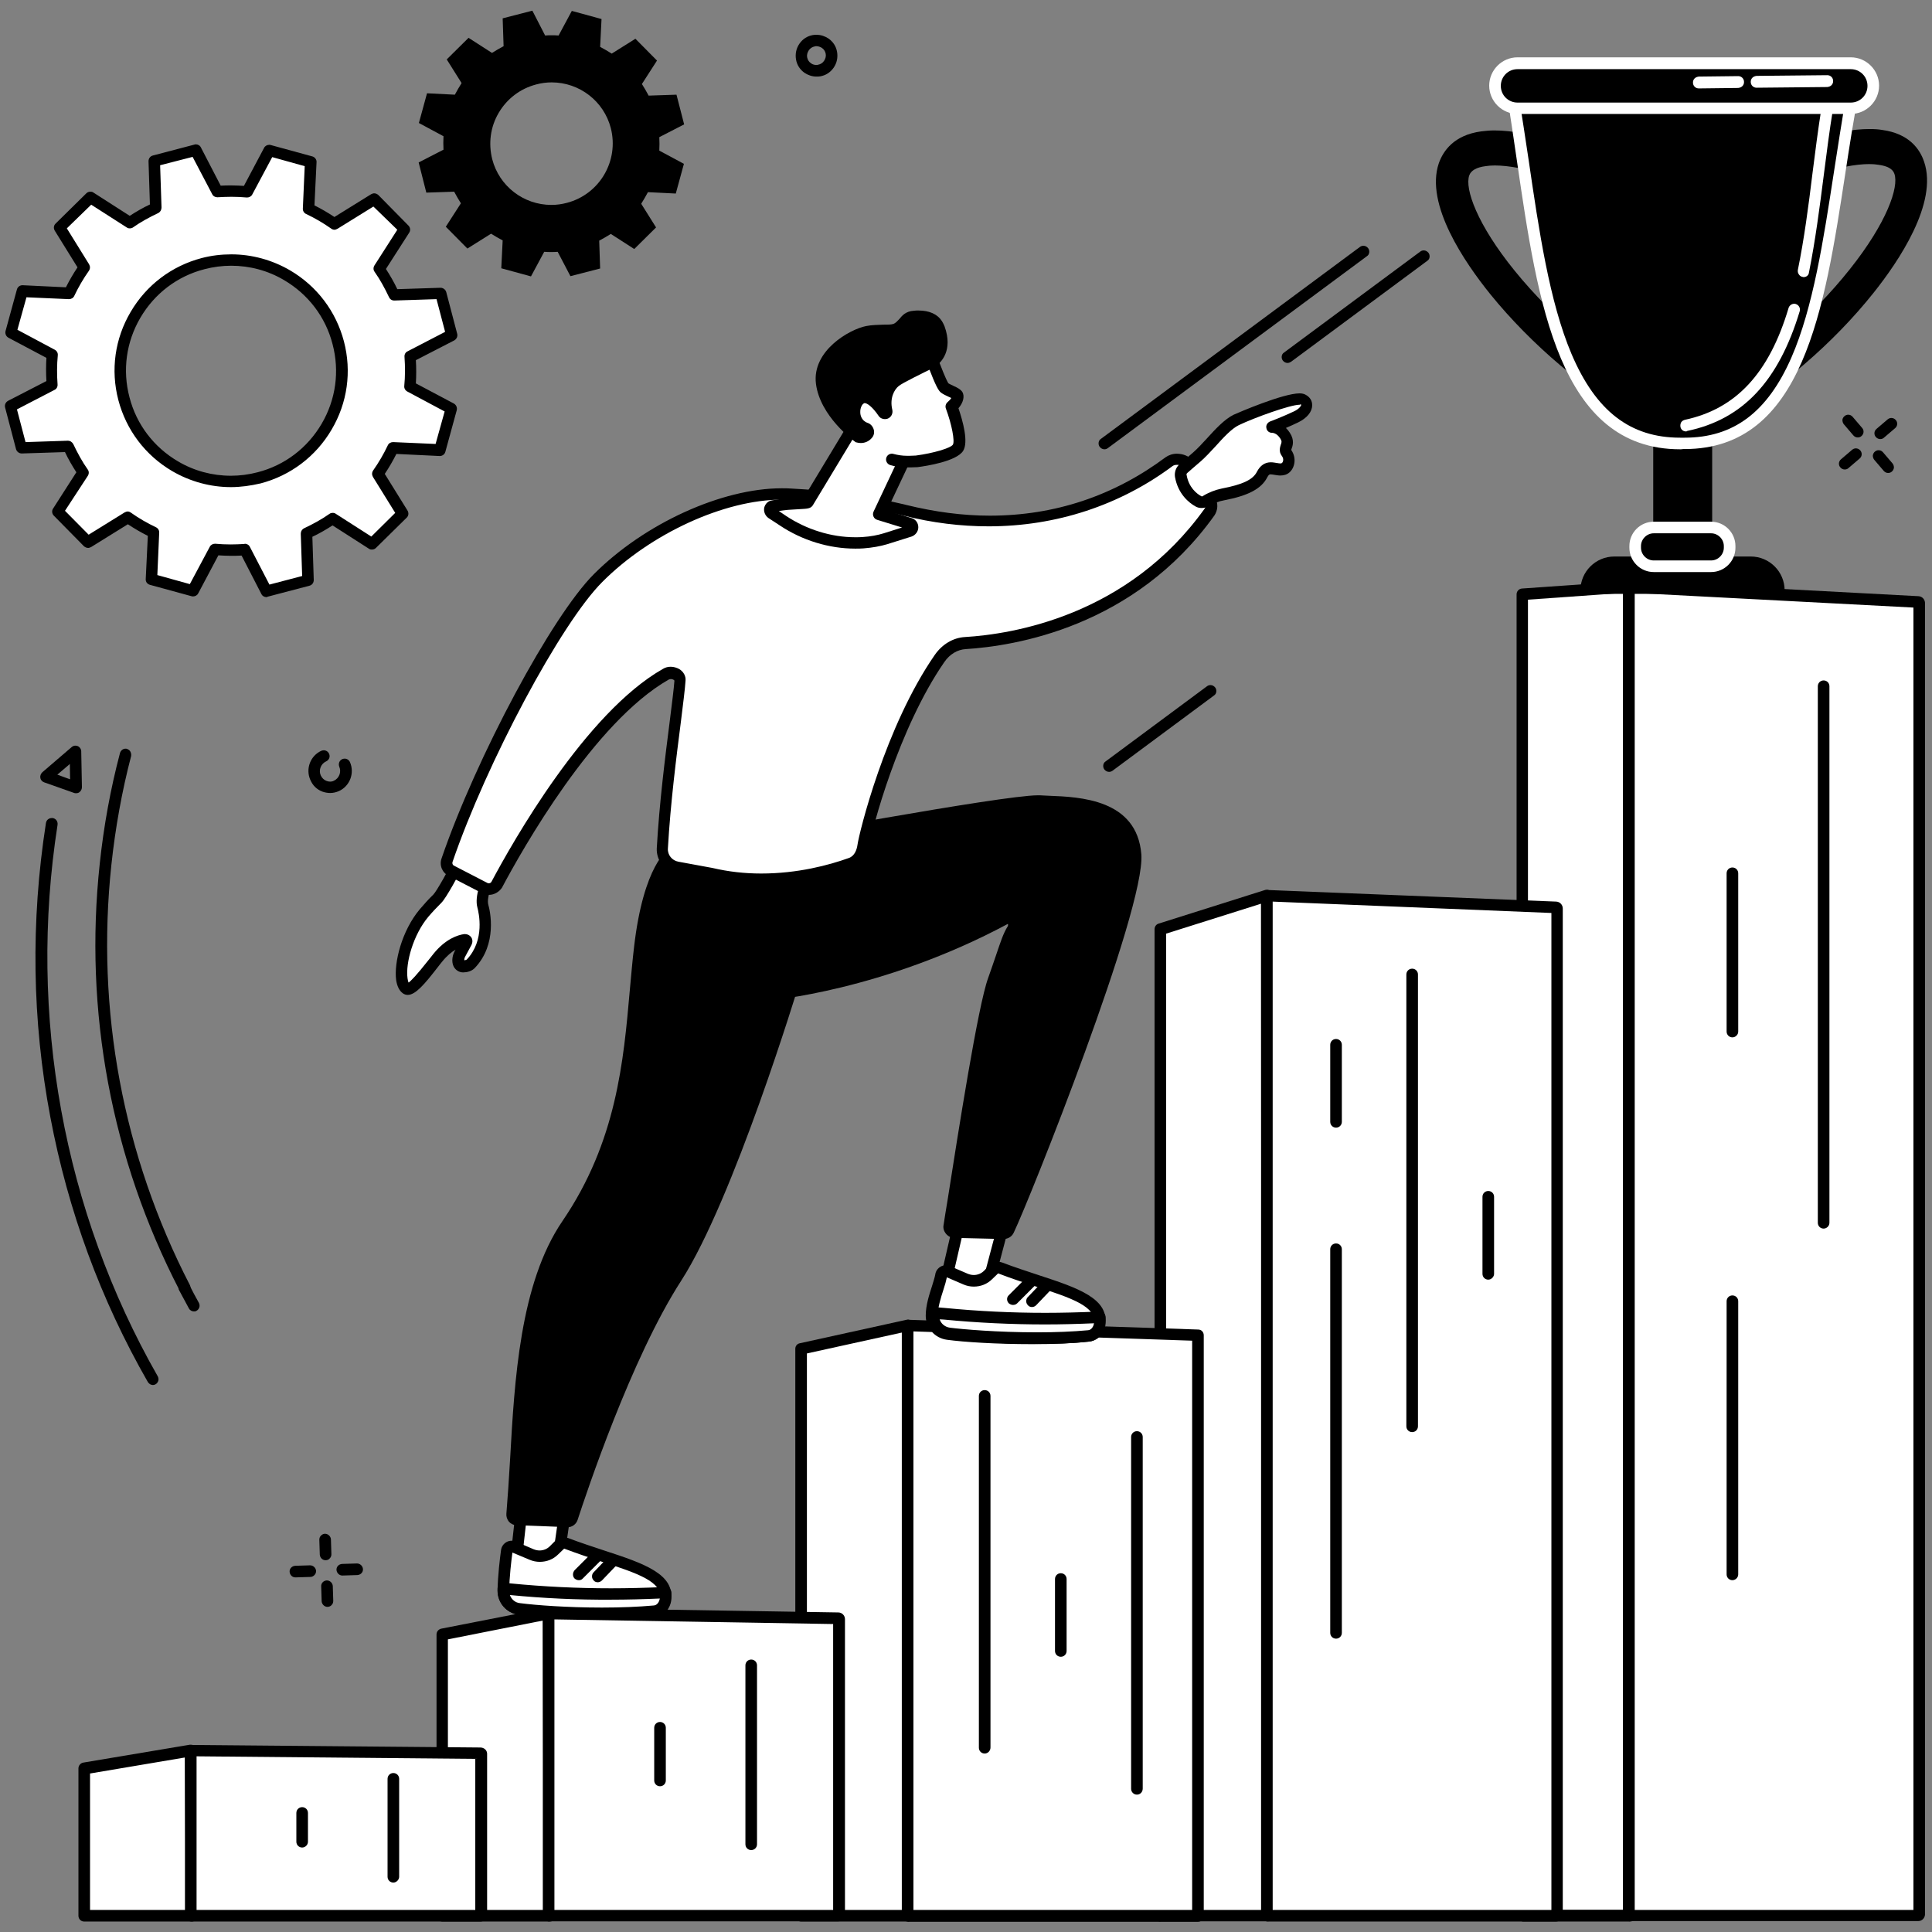 <?xml version="1.0" encoding="utf-8"?>
<!-- Generator: Adobe Illustrator 28.0.0, SVG Export Plug-In . SVG Version: 6.00 Build 0)  -->
<svg version="1.1" id="レイヤー_1" xmlns="http://www.w3.org/2000/svg" xmlns:xlink="http://www.w3.org/1999/xlink" x="0px"
	 y="0px" viewBox="0 0 832.5 832.5" style="enable-background:new 0 0 832.5 832.5;" xml:space="preserve">
<rect x="0" y="0" width="832.5" height="832.5" fill="#808080" stroke="none"/>
<style type="text/css">
	.st0{fill:#FFFFFF;}
</style>
<g id="Motivation">
	<g>
		<g>
			<g>
				<polygon class="st0" points="654.5,826.9 654.5,254.7 703.4,251.2 703.8,826.9 				"/>
				<polygon class="st0" points="702.3,825.4 656,825.4 656,256.1 701.9,252.8 				"/>
				<path d="M656,827.9c-1.4,0-2.5-1.1-2.5-2.5V256.1c0-1.3,1-2.4,2.3-2.5l45.9-3.2l0.1,0c0.6,0,1.2,0.2,1.7,0.7
					c0.5,0.5,0.8,1.1,0.8,1.8l0.5,572.6c0,0.7-0.3,1.3-0.7,1.8c-0.5,0.5-1.1,0.7-1.8,0.7H656z M699.8,822.9l-0.5-567.4l-40.9,2.9
					v564.5H699.8z"/>
				<path d="M702.3,826.4H656c-0.6,0-1-0.4-1-1V256.1c0-0.5,0.4-1,0.9-1l45.9-3.2c0.3,0,0.5,0.1,0.8,0.3c0.2,0.2,0.3,0.5,0.3,0.7
					l0.5,572.6c0,0.3-0.1,0.5-0.3,0.7C702.8,826.3,702.6,826.4,702.3,826.4z M657,824.4h44.3l-0.5-570.5L657,257V824.4z"/>
			</g>
			<g>
				<path class="st0" d="M702.3,826.9c-1.1,0-2-0.9-2-2.1V253.5c0-1.2,0.9-2.1,2-2.1l124.3,6.6c1,0.1,1.9,1,1.9,2.1v564.7
					c0,1.2-0.9,2.1-2,2.1H702.3z"/>
				<path class="st0" d="M826.5,825.4H702.3c-0.3,0-0.5-0.3-0.5-0.6V253.5c0-0.4,0.2-0.7,0.5-0.6l124.2,6.6c0.2,0,0.4,0.3,0.4,0.6
					v564.7C827,825.1,826.8,825.4,826.5,825.4z"/>
				<path d="M702.3,827.9c-1.7,0-3-1.4-3-3.1V253.5c0-0.9,0.4-1.8,1-2.4c0.5-0.5,1.2-0.8,2-0.8l0.2,0l124.2,6.6
					c1.6,0.1,2.8,1.4,2.8,3.1v564.7c0,1.8-1.3,3.1-3,3.1H702.3z M824.5,822.9V261.8l-120.1-6.3v567.5H824.5z"/>
				<path d="M826.5,826.4H702.3c-0.8,0-1.5-0.7-1.5-1.6V253.5c0-0.5,0.2-1,0.5-1.3c0.3-0.3,0.6-0.4,1-0.4l124.2,6.6
					c0.8,0,1.4,0.7,1.4,1.6v564.7C828,825.7,827.3,826.4,826.5,826.4z M702.9,824.4H826v-564l-123.1-6.5V824.4z"/>
			</g>
			<g>
				<path d="M785.8,529.4c-1.4,0-2.5-1.1-2.5-2.5V295.7c0-1.4,1.1-2.5,2.5-2.5s2.5,1.1,2.5,2.5v231.2
					C788.3,528.3,787.1,529.4,785.8,529.4z"/>
				<path d="M785.8,527.9c-0.6,0-1-0.4-1-1V295.7c0-0.6,0.4-1,1-1c0.6,0,1,0.4,1,1v231.2C786.8,527.5,786.3,527.9,785.8,527.9z"/>
				<path d="M746.5,447c-1.4,0-2.5-1.1-2.5-2.5v-68.2c0-1.4,1.1-2.5,2.5-2.5s2.5,1.1,2.5,2.5v68.2C749,445.9,747.8,447,746.5,447z"
					/>
				<path d="M746.5,445.5c-0.6,0-1-0.4-1-1v-68.2c0-0.6,0.4-1,1-1c0.6,0,1,0.4,1,1v68.2C747.5,445.1,747,445.5,746.5,445.5z"/>
				<path d="M746.5,680.9c-1.4,0-2.5-1.1-2.5-2.5V560.7c0-1.4,1.1-2.5,2.5-2.5s2.5,1.1,2.5,2.5v117.7
					C749,679.8,747.8,680.9,746.5,680.9z"/>
				<path d="M746.5,679.4c-0.6,0-1-0.4-1-1V560.7c0-0.6,0.4-1,1-1c0.6,0,1,0.4,1,1v117.7C747.5,679,747,679.4,746.5,679.4z"/>
			</g>
		</g>
		<g>
			<g>
				<g>
					<polygon class="st0" points="498.5,827 498.5,399.3 547.4,383.9 547.6,827 					"/>
					<polygon class="st0" points="546.1,825.5 500,825.5 500,400.4 545.9,385.9 					"/>
					<path d="M500,828c-1.4,0-2.5-1.1-2.5-2.5V400.4c0-1.1,0.7-2.1,1.7-2.4l45.9-14.5c0.2-0.1,0.5-0.1,0.8-0.1c0.5,0,1,0.2,1.5,0.5
						c0.6,0.5,1,1.2,1,2l0.3,439.5c0,0.7-0.3,1.3-0.7,1.8c-0.5,0.5-1.1,0.7-1.8,0.7H500z M543.6,823l-0.2-433.6l-40.9,12.9V823
						H543.6z"/>
					<path d="M546.1,826.5H500c-0.6,0-1-0.4-1-1V400.4c0-0.4,0.3-0.8,0.7-1l45.9-14.5c0.3-0.1,0.6,0,0.9,0.1
						c0.3,0.2,0.4,0.5,0.4,0.8l0.3,439.5c0,0.3-0.1,0.5-0.3,0.7C546.7,826.4,546.4,826.5,546.1,826.5z M501,824.5h44.1l-0.3-437.2
						L501,401.2V824.5z"/>
				</g>
				<g>
					<path class="st0" d="M546.4,827c-1.1,0-2-0.9-2-2V386.5c0-1.1,0.9-2,2-2l124.3,5c1.1,0,1.9,0.9,1.9,2V825c0,1.1-0.9,2-2,2
						H546.4z"/>
					<path class="st0" d="M670.5,825.5H546.4c-0.3,0-0.5-0.2-0.5-0.5V386.5c0-0.3,0.2-0.5,0.5-0.5l124.2,5c0.2,0,0.4,0.2,0.4,0.5
						V825C671,825.3,670.8,825.5,670.5,825.5z"/>
					<path d="M546.4,828c-1.6,0-3-1.3-3-3V386.5c0-0.8,0.3-1.6,0.9-2.2c0.6-0.5,1.3-0.8,2-0.8l124.3,5c1.6,0.1,2.8,1.4,2.8,3V825
						c0,1.7-1.3,3-3,3H546.4z M668.5,823V393.4l-120.1-4.9V823H668.5z"/>
					<path d="M670.5,826.5H546.4c-0.8,0-1.5-0.7-1.5-1.5V386.5c0-0.4,0.2-0.8,0.5-1.1c0.3-0.3,0.7-0.4,1.1-0.4l124.2,5
						c0.8,0,1.4,0.7,1.4,1.5V825C672,825.8,671.4,826.5,670.5,826.5z M546.9,824.5H670V392l-123.1-5V824.5z"/>
				</g>
			</g>
			<g>
				<path d="M608.5,617.1c-1.4,0-2.5-1.1-2.5-2.5V419.9c0-1.4,1.1-2.5,2.5-2.5s2.5,1.1,2.5,2.5v194.7
					C611,616,609.9,617.1,608.5,617.1z"/>
				<path d="M608.5,615.6c-0.6,0-1-0.4-1-1V419.9c0-0.6,0.4-1,1-1c0.6,0,1,0.4,1,1v194.7C609.5,615.1,609,615.6,608.5,615.6z"/>
				<path d="M575.7,485.9c-1.4,0-2.5-1.1-2.5-2.5v-33.2c0-1.4,1.1-2.5,2.5-2.5s2.5,1.1,2.5,2.5v33.2
					C578.2,484.8,577.1,485.9,575.7,485.9z"/>
				<path d="M575.7,484.4c-0.6,0-1-0.4-1-1v-33.2c0-0.6,0.4-1,1-1c0.6,0,1,0.4,1,1v33.2C576.7,484,576.2,484.4,575.7,484.4z"/>
				<path d="M575.7,706.1c-1.4,0-2.5-1.1-2.5-2.5V538.3c0-1.4,1.1-2.5,2.5-2.5s2.5,1.1,2.5,2.5v165.3
					C578.2,705,577.1,706.1,575.7,706.1z"/>
				<path d="M575.7,704.6c-0.6,0-1-0.4-1-1V538.3c0-0.6,0.4-1,1-1c0.6,0,1,0.4,1,1v165.3C576.7,704.2,576.2,704.6,575.7,704.6z"/>
				<path d="M641.3,551.4c-1.4,0-2.5-1.1-2.5-2.5v-33.2c0-1.4,1.1-2.5,2.5-2.5s2.5,1.1,2.5,2.5v33.2
					C643.8,550.2,642.6,551.4,641.3,551.4z"/>
				<path d="M641.3,549.9c-0.6,0-1-0.4-1-1v-33.2c0-0.6,0.4-1,1-1c0.6,0,1,0.4,1,1v33.2C642.3,549.4,641.8,549.9,641.3,549.9z"/>
			</g>
		</g>
		<g>
			<g>
				<g>
					<polygon class="st0" points="343.7,827 343.7,580 392.6,569.3 392.6,827 					"/>
					<polygon class="st0" points="391.1,825.5 345.2,825.5 345.2,581.2 391.1,571.1 					"/>
					<path d="M345.2,828c-1.4,0-2.5-1.1-2.5-2.5V581.2c0-1.2,0.8-2.2,2-2.4l45.9-10.1c0.2,0,0.4-0.1,0.5-0.1c0.6,0,1.1,0.2,1.6,0.6
						c0.6,0.5,0.9,1.2,0.9,1.9v254.4c0,1.4-1.1,2.5-2.5,2.5H345.2z M388.6,823V574.2l-40.9,9V823H388.6z"/>
					<path d="M391.1,826.5h-45.9c-0.6,0-1-0.4-1-1V581.2c0-0.5,0.3-0.9,0.8-1l45.9-10.1c0.3-0.1,0.6,0,0.8,0.2
						c0.2,0.2,0.4,0.5,0.4,0.8v254.4C392.1,826,391.6,826.5,391.1,826.5z M346.2,824.5h43.9V572.4l-43.9,9.6V824.5z"/>
				</g>
				<g>
					<path class="st0" d="M389.6,827V571.7c0-1.1,0.9-2,2-2l126.1,4.2V827H389.6z"/>
					<path class="st0" d="M516.2,825.5H391.1V571.7c0-0.3,0.2-0.5,0.5-0.5l124.6,4.2V825.5z"/>
					<path d="M391.1,828c-1.4,0-2.5-1.1-2.5-2.5V571.7c0-0.8,0.3-1.6,0.9-2.2c0.6-0.5,1.3-0.8,2.1-0.8l124.7,4.2
						c1.4,0,2.4,1.1,2.4,2.5v250.2c0,1.4-1.1,2.5-2.5,2.5H391.1z M513.7,823V577.7l-120.1-4V823H513.7z"/>
					<path d="M516.2,826.5H391.1c-0.6,0-1-0.4-1-1V571.7c0-0.4,0.2-0.8,0.5-1.1c0.3-0.3,0.7-0.4,1.1-0.4l124.6,4.2c0.5,0,1,0.5,1,1
						v250.2C517.2,826,516.7,826.5,516.2,826.5z M392.1,824.5h123.1V576.3l-123.1-4.1V824.5z"/>
				</g>
			</g>
			<g>
				<path d="M424.3,755.6c-1.4,0-2.5-1.1-2.5-2.5V601.5c0-1.4,1.1-2.5,2.5-2.5s2.5,1.1,2.5,2.5v151.5
					C426.8,754.4,425.7,755.6,424.3,755.6z"/>
				<path d="M424.3,754.1c-0.6,0-1-0.4-1-1V601.5c0-0.6,0.4-1,1-1s1,0.4,1,1v151.5C425.3,753.6,424.9,754.1,424.3,754.1z"/>
				<path d="M489.9,773.3c-1.4,0-2.5-1.1-2.5-2.5V619.2c0-1.4,1.1-2.5,2.5-2.5s2.5,1.1,2.5,2.5v151.5
					C492.4,772.2,491.3,773.3,489.9,773.3z"/>
				<path d="M489.9,771.8c-0.6,0-1-0.4-1-1V619.2c0-0.6,0.4-1,1-1c0.6,0,1,0.4,1,1v151.5C490.9,771.3,490.4,771.8,489.9,771.8z"/>
				<path d="M457.1,713.9c-1.4,0-2.5-1.1-2.5-2.5v-31c0-1.4,1.1-2.5,2.5-2.5s2.5,1.1,2.5,2.5v31
					C459.6,712.8,458.5,713.9,457.1,713.9z"/>
				<path d="M457.1,712.4c-0.6,0-1-0.4-1-1v-31c0-0.6,0.4-1,1-1c0.6,0,1,0.4,1,1v31C458.1,712,457.7,712.4,457.1,712.4z"/>
			</g>
		</g>
		<g>
			<g>
				<g>
					<polygon class="st0" points="189.1,827 189.1,703.1 237.9,693.4 238.4,827 					"/>
					<polygon class="st0" points="236.8,825.5 190.6,825.5 190.6,704.3 236.4,695.3 					"/>
					<path d="M190.6,828c-1.4,0-2.5-1.1-2.5-2.5V704.3c0-1.2,0.8-2.2,2-2.5l45.9-9c0.2,0,0.3,0,0.5,0c0.6,0,1.1,0.2,1.6,0.6
						c0.6,0.5,0.9,1.2,0.9,1.9l0.4,130.2c0,0.7-0.3,1.3-0.7,1.8c-0.5,0.5-1.1,0.7-1.8,0.7H190.6z M234.3,823l-0.4-124.7l-40.9,8.1
						V823H234.3z"/>
					<path d="M236.8,826.5h-46.3c-0.6,0-1-0.4-1-1V704.3c0-0.5,0.3-0.9,0.8-1l45.9-9c0.3-0.1,0.6,0,0.8,0.2c0.2,0.2,0.4,0.5,0.4,0.8
						l0.4,130.2c0,0.3-0.1,0.5-0.3,0.7C237.4,826.4,237.1,826.5,236.8,826.5z M191.6,824.5h44.3l-0.4-128l-43.9,8.6V824.5z"/>
				</g>
				<g>
					<path class="st0" d="M236.8,827c-1.1,0-1.9-0.9-1.9-1.9V695.7c0-1.1,0.9-1.9,1.9-1.9l124.3,2c1.1,0,1.9,0.9,1.9,1.9V825
						c0,1.1-0.9,1.9-1.9,1.9H236.8z"/>
					<path class="st0" d="M361.1,825.5H236.8c-0.2,0-0.4-0.2-0.4-0.4V695.7c0-0.2,0.2-0.4,0.4-0.4l124.2,2c0.2,0,0.4,0.2,0.4,0.4
						V825C361.5,825.3,361.3,825.5,361.1,825.5z"/>
					<path d="M236.8,828c-1.6,0-2.9-1.3-2.9-2.9V695.7c0-0.8,0.3-1.5,0.9-2.1c0.6-0.5,1.3-0.8,2.1-0.8l124.3,2
						c1.6,0,2.9,1.3,2.9,2.9V825c0,1.6-1.3,2.9-2.9,2.9H236.8z M359,823V699.8l-120.1-2V823H359z"/>
					<path d="M361.1,826.5H236.8c-0.8,0-1.4-0.6-1.4-1.4V695.7c0-0.4,0.2-0.8,0.4-1c0.3-0.3,0.6-0.4,1-0.4l124.2,2
						c0.8,0,1.4,0.7,1.4,1.4V825C362.5,825.8,361.9,826.5,361.1,826.5z M237.4,824.5h123.1V698.3l-123.1-2V824.5z"/>
				</g>
			</g>
			<g>
				<path d="M323.7,797.2c-1.4,0-2.5-1.1-2.5-2.5v-77.1c0-1.4,1.1-2.5,2.5-2.5s2.5,1.1,2.5,2.5v77.1
					C326.2,796.1,325.1,797.2,323.7,797.2z"/>
				<path d="M323.7,795.7c-0.6,0-1-0.4-1-1v-77.1c0-0.6,0.4-1,1-1c0.6,0,1,0.4,1,1v77.1C324.7,795.3,324.3,795.7,323.7,795.7z"/>
				<path d="M284.4,769.7c-1.4,0-2.5-1.1-2.5-2.5v-22.7c0-1.4,1.1-2.5,2.5-2.5s2.5,1.1,2.5,2.5v22.7
					C286.9,768.6,285.8,769.7,284.4,769.7z"/>
				<path d="M284.4,768.2c-0.6,0-1-0.4-1-1v-22.7c0-0.6,0.4-1,1-1c0.6,0,1,0.4,1,1v22.7C285.4,767.8,285,768.2,284.4,768.2z"/>
			</g>
		</g>
		<g>
			<g>
				<g>
					<polygon class="st0" points="34.8,827 34.8,760.8 83.6,752.5 84.1,827 					"/>
					<polygon class="st0" points="82.6,825.5 36.3,825.5 36.3,762 82.1,754.3 					"/>
					<path d="M36.3,828c-1.4,0-2.5-1.1-2.5-2.5V762c0-1.2,0.9-2.3,2.1-2.5l45.9-7.7c0.1,0,0.3,0,0.4,0c0.6,0,1.2,0.2,1.6,0.6
						c0.6,0.5,0.9,1.2,0.9,1.9l0.4,71.2c0,0.7-0.3,1.3-0.7,1.8c-0.5,0.5-1.1,0.7-1.8,0.7H36.3z M80.1,823l-0.4-65.7l-40.9,6.9V823
						H80.1z"/>
					<path d="M82.6,826.5H36.3c-0.6,0-1-0.4-1-1V762c0-0.5,0.4-0.9,0.8-1l45.9-7.7c0.3,0,0.6,0,0.8,0.2c0.2,0.2,0.4,0.5,0.4,0.8
						l0.4,71.2c0,0.3-0.1,0.5-0.3,0.7C83.1,826.4,82.8,826.5,82.6,826.5z M37.3,824.5h44.3l-0.4-69l-43.9,7.4V824.5z"/>
				</g>
				<g>
					<path class="st0" d="M82.6,827c-1.1,0-1.9-0.8-1.9-1.7v-70.7c0-1,0.9-1.7,1.9-1.7l124.3,1.1c1.1,0,1.9,0.8,1.9,1.7v69.6
						c0,1-0.9,1.7-1.9,1.7H82.6z"/>
					<path class="st0" d="M206.8,825.5H82.6c-0.2,0-0.4-0.1-0.4-0.2v-70.7c0-0.1,0.2-0.2,0.4-0.2l124.2,1.1c0.2,0,0.4,0.1,0.4,0.2
						v69.6C207.3,825.4,207.1,825.5,206.8,825.5z"/>
					<path d="M82.6,828c-1.6,0-2.9-1.2-2.9-2.7v-70.7c0-0.7,0.3-1.4,0.8-1.9c0.5-0.5,1.3-0.8,2.2-0.8l124.3,1.1
						c1.6,0,2.9,1.2,2.9,2.7v69.6c0,1.5-1.3,2.7-2.9,2.7H82.6z M204.8,823v-65.1l-120.1-1.1V823H204.8z"/>
					<path d="M206.8,826.5H82.6c-0.8,0-1.4-0.5-1.4-1.2v-70.7c0-0.3,0.1-0.6,0.4-0.8c0.3-0.3,0.7-0.4,1.1-0.4l124.2,1.1
						c0.8,0,1.4,0.5,1.4,1.2v69.6C208.3,825.9,207.6,826.5,206.8,826.5z M83.1,824.5h123.1v-68.1l-123.1-1.1V824.5z"/>
				</g>
			</g>
			<g>
				<path d="M169.5,811.2c-1.4,0-2.5-1.1-2.5-2.5v-42.2c0-1.4,1.1-2.5,2.5-2.5s2.5,1.1,2.5,2.5v42.2
					C172,810,170.8,811.2,169.5,811.2z"/>
				<path d="M169.5,809.7c-0.6,0-1-0.4-1-1v-42.2c0-0.6,0.4-1,1-1c0.6,0,1,0.4,1,1v42.2C170.5,809.2,170,809.7,169.5,809.7z"/>
				<path d="M130.2,796.1c-1.4,0-2.5-1.1-2.5-2.5v-12.4c0-1.4,1.1-2.5,2.5-2.5s2.5,1.1,2.5,2.5v12.4
					C132.7,795,131.5,796.1,130.2,796.1z"/>
				<path d="M130.2,794.6c-0.6,0-1-0.4-1-1v-12.4c0-0.6,0.4-1,1-1s1,0.4,1,1v12.4C131.2,794.2,130.7,794.6,130.2,794.6z"/>
			</g>
		</g>
	</g>
	<g>
		<rect x="693.7" y="200.6" transform="matrix(-1.836970e-16 1 -1 -1.836970e-16 938.376 -511.861)" width="62.7" height="25.4"/>
		<rect x="713.9" y="183.4" width="22.4" height="59.7"/>
		<path d="M681,255.9v-1.5c0-8.1,6.6-14.6,14.6-14.6h58.8c8.1,0,14.6,6.6,14.6,14.6v1.5H681z"/>
		<path d="M767.5,254.4h-85.1c0-7.2,5.9-13.1,13.1-13.1h58.8C761.7,241.3,767.5,247.2,767.5,254.4z"/>
		<g>
			<path d="M712.6,245.5c-5.2,0-9.5-4.3-9.5-9.5v-0.7c0-5.2,4.3-9.5,9.5-9.5h24.7c5.2,0,9.5,4.3,9.5,9.5v0.7c0,5.2-4.3,9.5-9.5,9.5
				H712.6z"/>
			<path d="M737.4,244h-24.7c-4.4,0-8-3.6-8-8v-0.7c0-4.4,3.6-8,8-8h24.7c4.4,0,8,3.6,8,8v0.7C745.4,240.5,741.8,244,737.4,244z"/>
			<path class="st0" d="M712.6,246.5c-5.8,0-10.5-4.7-10.5-10.5v-0.7c0-5.8,4.7-10.5,10.5-10.5h24.7c5.8,0,10.5,4.7,10.5,10.5v0.7
				c0,5.8-4.7,10.5-10.5,10.5H712.6z M712.6,229.8c-3,0-5.5,2.5-5.5,5.5v0.7c0,3,2.5,5.5,5.5,5.5h24.7c3,0,5.5-2.5,5.5-5.5v-0.7
				c0-3-2.5-5.5-5.5-5.5H712.6z"/>
			<path class="st0" d="M737.4,245h-24.7c-5,0-9-4-9-9v-0.7c0-5,4-9,9-9h24.7c5,0,9,4,9,9v0.7C746.4,241,742.3,245,737.4,245z
				 M712.6,228.3c-3.9,0-7,3.1-7,7v0.7c0,3.9,3.1,7,7,7h24.7c3.9,0,7-3.1,7-7v-0.7c0-3.9-3.1-7-7-7H712.6z"/>
		</g>
		<path d="M707.1,181.8c-23.7-13.3-47.3-33.3-64.9-55c-10.9-13.5-28.3-38.7-22.2-56.5c1.9-5.3,6.5-12.1,18.3-13.7
			c1.7-0.2,3.6-0.4,5.6-0.4c7.4,0,16.5,1.7,27.2,4.9l1.4,0.4l-3.6,14.7l-1.5-0.5c-9.4-2.9-17.3-4.4-23.3-4.4c-1.4,0-2.8,0.1-4,0.3
			c-3.9,0.5-6.3,1.9-7,4c-2,5.7,3.3,21,19.6,41.1c16.5,20.3,38.7,39.1,60.8,51.6l1.2,0.7l-6.2,13.7L707.1,181.8z"/>
		<path d="M707.8,180.5c-23.5-13.2-47-33.1-64.5-54.6c-10.7-13.2-27.8-38-21.9-55.1c1.7-4.9,6.1-11.2,17.1-12.7
			c8-1.1,18.8,0.4,32.2,4.5l-2.9,11.8c-12-3.7-21.4-5.1-27.9-4.2c-4.5,0.6-7.3,2.3-8.2,4.9c-2.2,6.3,3.1,21.9,19.8,42.5
			c16.6,20.5,38.9,39.4,61.3,51.9L707.8,180.5z"/>
		<path d="M736.1,168.3l1.2-0.7c21.8-12.5,43.6-31.2,59.8-51.6c16-20.1,21.2-35.4,19.2-41.1c-0.7-2.1-3-3.4-6.9-3.9
			c-1.2-0.2-2.5-0.3-3.9-0.3c-5.9,0-13.6,1.5-22.9,4.4l-1.5,0.5l-3.6-14.7l1.3-0.4c10.5-3.3,19.5-4.9,26.8-4.9c2,0,3.8,0.1,5.5,0.4
			c11.6,1.6,16.2,8.3,18,13.7c6.1,17.8-11.1,43.1-21.8,56.5c-17.3,21.7-40.6,41.7-63.9,55l-1.4,0.8L736.1,168.3z"/>
		<path d="M742.9,179.8c23.1-13.2,46.2-33.1,63.4-54.6c10.6-13.2,27.4-38,21.5-55.1c-1.7-4.9-6-11.2-16.8-12.7
			c-7.9-1.1-18.5,0.4-31.7,4.5l2.9,11.8c11.8-3.7,21-5.1,27.5-4.2c4.4,0.6,7.2,2.3,8.1,4.9c2.2,6.3-3,21.9-19.5,42.5
			C782,137.4,760,156.3,738,168.9L742.9,179.8z"/>
		<g>
			<path d="M724,192.6c-51.3,0-60.5-62.6-69.3-123c-1.5-10.2-3-20.7-4.7-30.7l-0.3-1.8l150.7,0.6l-0.3,1.8
				c-2.2,11.5-4.1,23.8-5.9,35.6c-8.8,57.8-17.9,117.6-68.2,117.6l-0.7,0C724.8,192.6,724.4,192.6,724,192.6
				C724,192.6,724,192.6,724,192.6z"/>
			<path d="M725.2,191.1c59.8,0.7,60.5-84.3,73.3-152l-147.1-0.5C663.3,108.2,665.5,192.2,725.2,191.1z"/>
			<path class="st0" d="M724,193.6c-52.2,0-61.4-63-70.3-123.9c-1.5-10.2-3-20.7-4.7-30.8c-0.1-0.7,0.1-1.5,0.6-2
				c0.5-0.6,1.2-0.9,1.9-0.9l147.1,0.5c0.7,0,1.4,0.3,1.9,0.9c0.5,0.6,0.7,1.3,0.5,2.1c-2.2,11.5-4.1,23.7-5.9,35.5
				c-8.9,58.2-18.1,118.5-69.2,118.5l-0.7,0C724.8,193.6,724.4,193.6,724,193.6z M654.4,41.1c1.5,9.2,2.9,18.7,4.3,27.9
				c4.4,30,8.9,61,18.5,83.6c10.5,24.6,25.3,36,46.8,36c0.4,0,0.8,0,1.2,0l0.7,0c21.1,0,35.7-11,46-34.5
				c9.4-21.5,13.9-51.1,18.3-79.7c1.7-10.9,3.4-22.1,5.3-32.8L654.4,41.1z"/>
			<path class="st0" d="M724,192.1c-50.9,0-60-62.3-68.8-122.6c-1.5-10.2-3-20.7-4.7-30.8c0-0.3,0-0.6,0.2-0.8
				c0.2-0.2,0.5-0.4,0.8-0.4l147.1,0.5c0.3,0,0.6,0.1,0.8,0.4c0.2,0.2,0.3,0.5,0.2,0.8c-2.2,11.5-4.1,23.8-5.9,35.6
				c-8.8,57.6-17.9,117.2-67.7,117.2c-0.2,0-0.5,0-0.7,0C724.8,192.1,724.4,192.1,724,192.1z M652.6,39.6c1.6,9.7,3.1,19.8,4.6,29.6
				c4.4,30.1,9,61.2,18.6,84c10.9,25.6,26.6,37.3,49.4,36.9c0,0,0,0,0,0c22.1,0.2,37.4-11,48-35.4c9.5-21.7,14-51.4,18.4-80.1
				c1.7-11.4,3.6-23.3,5.7-34.5L652.6,39.6z"/>
		</g>
		<path class="st0" d="M777.2,119.4c-0.2,0-0.3,0-0.5-0.1c-0.7-0.1-1.2-0.5-1.6-1.1c-0.4-0.6-0.5-1.2-0.4-1.9
			c2.7-13.2,4.6-27.6,6.3-41.6c1.2-9.4,2.4-19,3.9-28.3c0.2-1.2,1.2-2.1,2.5-2.1c0.1,0,0.3,0,0.4,0c0.7,0.1,1.2,0.5,1.6,1
			s0.5,1.2,0.4,1.9c-1.5,9.1-2.7,18.7-3.9,28c-1.8,14.1-3.7,28.7-6.4,42.1C779.4,118.6,778.4,119.4,777.2,119.4z"/>
		<path class="st0" d="M777.2,117.9c-0.1,0-0.1,0-0.2,0c-0.5-0.1-0.9-0.6-0.8-1.2c2.7-13.3,4.6-27.8,6.4-41.8
			c1.2-9.3,2.4-19,3.9-28.2c0.1-0.5,0.6-0.9,1.1-0.8c0.5,0.1,0.9,0.6,0.8,1.1c-1.5,9.2-2.7,18.8-3.9,28.1c-1.8,14-3.6,28.6-6.4,41.9
			C778.1,117.6,777.7,117.9,777.2,117.9z"/>
		<path class="st0" d="M726.5,185.9c-1.2,0-2.2-0.8-2.4-2c-0.1-0.7,0-1.3,0.3-1.9c0.4-0.6,0.9-0.9,1.6-1.1c22-4.7,36.3-20,44.7-48.2
			c0.3-1,1.3-1.8,2.4-1.8c0.2,0,0.5,0,0.7,0.1c1.3,0.4,2.1,1.8,1.7,3.1c-9.1,30.1-24.5,46.6-48.5,51.6
			C726.8,185.9,726.6,185.9,726.5,185.9z"/>
		<path class="st0" d="M726.5,184.4c-0.5,0-0.9-0.3-1-0.8c-0.1-0.5,0.2-1.1,0.8-1.2c22.6-4.8,37.2-20.4,45.9-49.2
			c0.2-0.5,0.7-0.8,1.2-0.7c0.5,0.2,0.8,0.7,0.7,1.2c-8.9,29.6-23.9,45.6-47.4,50.6C726.6,184.4,726.5,184.4,726.5,184.4z"/>
		<g>
			<path d="M653.9,48.1c-6.2,0-11.2-5-11.2-11.2c0-6.2,5-11.2,11.2-11.2h143.6c6.2,0,11.2,5,11.2,11.2c0,6.2-5,11.2-11.2,11.2H653.9
				z"/>
			<path d="M797.4,46.6H653.9c-5.3,0-9.7-4.3-9.7-9.7c0-5.3,4.3-9.7,9.7-9.7h143.6c5.3,0,9.7,4.3,9.7,9.7
				C807.1,42.3,802.8,46.6,797.4,46.6z"/>
			<path class="st0" d="M653.9,49.1c-6.7,0-12.2-5.5-12.2-12.2c0-6.7,5.5-12.2,12.2-12.2h143.6c6.7,0,12.2,5.5,12.2,12.2
				c0,6.7-5.5,12.2-12.2,12.2H653.9z M653.9,29.8c-4,0-7.2,3.2-7.2,7.2c0,4,3.2,7.2,7.2,7.2h143.6c4,0,7.2-3.2,7.2-7.2
				c0-4-3.2-7.2-7.2-7.2H653.9z"/>
			<path class="st0" d="M797.4,47.6H653.9c-5.9,0-10.7-4.8-10.7-10.7c0-5.9,4.8-10.7,10.7-10.7h143.6c5.9,0,10.7,4.8,10.7,10.7
				C808.1,42.9,803.3,47.6,797.4,47.6z M653.9,28.3c-4.8,0-8.7,3.9-8.7,8.7c0,4.8,3.9,8.7,8.7,8.7h143.6c4.8,0,8.7-3.9,8.7-8.7
				c0-4.8-3.9-8.7-8.7-8.7H653.9z"/>
		</g>
		<path class="st0" d="M756.9,37.8c-1.4,0-2.5-1.1-2.5-2.5c0-0.7,0.2-1.3,0.7-1.8c0.5-0.5,1.1-0.7,1.8-0.8l30.5-0.3
			c1.4,0,2.5,1.1,2.5,2.5c0,0.7-0.2,1.3-0.7,1.8c-0.5,0.5-1.1,0.7-1.8,0.8L756.9,37.8L756.9,37.8z"/>
		<path class="st0" d="M756.9,36.3c-0.5,0-1-0.4-1-1c0-0.6,0.4-1,1-1l30.5-0.3c0,0,0,0,0,0c0.5,0,1,0.4,1,1c0,0.6-0.4,1-1,1
			L756.9,36.3C757,36.3,756.9,36.3,756.9,36.3z"/>
		<path class="st0" d="M732,38.1c-1.4,0-2.5-1.1-2.5-2.5c0-0.7,0.2-1.3,0.7-1.8c0.5-0.5,1.1-0.7,1.8-0.8l17-0.2
			c1.4,0,2.5,1.1,2.5,2.5c0,0.7-0.2,1.3-0.7,1.8c-0.5,0.5-1.1,0.7-1.8,0.8L732,38.1L732,38.1z"/>
		<path class="st0" d="M732,36.6c-0.5,0-1-0.4-1-1c0-0.6,0.4-1,1-1l17-0.2c0.6,0,1,0.4,1,1c0,0.6-0.4,1-1,1L732,36.6
			C732,36.6,732,36.6,732,36.6z"/>
	</g>
	<g>
		<g>
			<g>
				<g>
					<polygon class="st0" points="220.8,673 225.6,630 247.5,634.1 240.7,681.3 					"/>
					<polygon class="st0" points="226.9,631.8 222.4,672 239.5,679.1 245.8,635.3 					"/>
					<path d="M239.5,681.6c-0.3,0-0.7-0.1-1-0.2l-17.1-7.1c-1-0.4-1.6-1.5-1.5-2.6l4.5-40.2c0.1-0.7,0.4-1.3,1-1.7
						c0.4-0.3,1-0.5,1.5-0.5c0.2,0,0.3,0,0.5,0l18.9,3.5c1.3,0.2,2.2,1.5,2,2.8l-6.3,43.8c-0.1,0.8-0.6,1.4-1.2,1.8
						C240.4,681.5,239.9,681.6,239.5,681.6z M237.5,675.6l5.5-38.3l-13.9-2.6l-4,35.7L237.5,675.6z"/>
					<path d="M239.5,680.1c-0.1,0-0.3,0-0.4-0.1L222,673c-0.4-0.2-0.7-0.6-0.6-1l4.5-40.2c0-0.3,0.2-0.5,0.4-0.7
						c0.2-0.2,0.5-0.2,0.8-0.2l18.9,3.5c0.5,0.1,0.9,0.6,0.8,1.1l-6.3,43.8c0,0.3-0.2,0.6-0.5,0.7
						C239.9,680.1,239.7,680.1,239.5,680.1z M223.5,671.4l15.2,6.3l6-41.6l-16.9-3.1L223.5,671.4z"/>
				</g>
				<g>
					<g>
						<path class="st0" d="M259.5,696.8c-15.1,0-28.8-1.1-35.9-2c-4.7-0.6-8.3-4.6-8.2-9.4c0.1-6.5,1-13.7,1.5-17.4
							c0.3-1.8,1.8-3.2,3.6-3.2c0.5,0,1,0.1,1.4,0.3l7.7,3.3c0.9,0.4,1.9,0.6,2.9,0.6c1.9,0,3.7-0.7,5.1-2.1l2.5-2.5
							c0.8-0.7,1.8-1.1,2.8-1.1c0.5,0,1,0.1,1.4,0.3c5.5,2.1,10.8,3.8,15.9,5.5c16.7,5.5,29.9,9.8,27.7,20.6
							c-0.8,4.2-3.8,5.9-6.2,6.1C275.3,696.5,267.7,696.8,259.5,696.8z"/>
						<path class="st0" d="M218.4,668.2c-0.5,3.8-1.4,10.9-1.5,17.2c0,4,2.9,7.3,6.9,7.8c11.2,1.4,36.5,3,58.1,1
							c1.5-0.1,4.1-1.2,4.8-4.9c2.4-12.4-19.1-15.4-42.7-24.4c-0.9-0.4-2-0.1-2.7,0.5l-2.5,2.5c-2.5,2.5-6.3,3.2-9.6,1.8l-7.7-3.3
							C220.1,666,218.6,666.8,218.4,668.2z"/>
						<path d="M259.4,697.8c-15.1,0-28.8-1.1-35.9-2c-5.2-0.7-9.1-5.1-9.1-10.4c0.1-6.5,1-13.8,1.5-17.5c0.2-1.5,1.1-2.7,2.3-3.4
							c0.7-0.4,1.5-0.6,2.3-0.6c0.6,0,1.2,0.1,1.8,0.4l7.7,3.3c0.8,0.3,1.6,0.5,2.5,0.5c1.6,0,3.2-0.6,4.4-1.8l2.5-2.5
							c0.9-0.9,2.2-1.4,3.5-1.4c0.6,0,1.2,0.1,1.8,0.3c5.5,2.1,10.8,3.8,15.9,5.5c16.5,5.4,30.7,10.1,28.4,21.7
							c-0.9,4.7-4.4,6.7-7,6.9C275.3,697.5,267.7,697.8,259.4,697.8z M220.8,669c-0.5,3.7-1.3,10.5-1.4,16.5c0,2.7,2,5,4.7,5.3
							c7,0.9,20.4,1.9,35.3,1.9c0,0,0,0,0,0c8.1,0,15.6-0.3,22.3-0.9c0.5,0,2.1-0.4,2.6-2.9c1.4-7.3-9.7-11-25.1-16
							c-5.2-1.7-10.5-3.5-16.1-5.6l-2.6,2.5c-2.1,2.1-4.9,3.2-7.9,3.2c-1.5,0-3-0.3-4.4-0.9L220.8,669z"/>
						<path d="M259.4,696.3c-14.5,0-28-1-35.7-2c-4.5-0.6-7.8-4.4-7.8-8.8c0.1-6.4,1-13.6,1.5-17.4c0.1-1,0.7-1.8,1.6-2.3
							c0.9-0.5,1.9-0.5,2.8-0.2l7.7,3.3c2.9,1.2,6.2,0.6,8.5-1.6l2.5-2.5c1-1,2.4-1.3,3.7-0.8c5.5,2.1,10.8,3.8,15.9,5.5
							c16.5,5.4,29.5,9.7,27.4,20c-0.8,3.9-3.6,5.5-5.7,5.7C274.7,696,266.9,696.3,259.4,696.3z M219.4,668.4
							c-0.5,3.7-1.4,10.8-1.5,17.1c0,3.5,2.5,6.4,6,6.8c11.5,1.5,36.5,3,57.8,1c0.5,0,3.2-0.5,3.9-4.1c1.7-8.6-10-12.4-26.1-17.7
							c-5.1-1.7-10.5-3.4-16-5.5c-0.6-0.2-1.2-0.1-1.6,0.3l-2.5,2.5c-2.8,2.8-7,3.5-10.7,2l-7.7-3.3c-0.3-0.1-0.7-0.1-1,0.1
							C219.7,667.7,219.5,668,219.4,668.4z"/>
					</g>
					<g>
						<path class="st0" d="M259.5,696.8c-15.1,0-28.8-1.1-35.9-2c-4.7-0.6-8.3-4.6-8.2-9.4l0.1-2.6l4.6,0.4
							c14.3,1.4,28.8,2.1,43.2,2.1c7.3,0,14.7-0.2,21.9-0.5l3-0.1l0.1,1.5c0,0.2,0.1,2.3-0.1,3.6c-0.8,4.2-3.8,5.9-6.2,6.1
							C275.3,696.5,267.7,696.8,259.5,696.8z"/>
						<path class="st0" d="M217,684.5c0,0,0,0.6,0,1c0,4,2.9,7.3,6.9,7.8c11.2,1.4,36.5,3,58.1,1c1.5-0.1,4.1-1.2,4.8-4.9
							c0.2-1.1,0.1-3.2,0.1-3.2l-1.5,0.1c-21.8,1.1-43.6,0.6-65.4-1.6L217,684.5z"/>
						<path d="M259.4,697.8c-15.1,0-28.8-1.1-35.9-2c-5.2-0.7-9.1-5.1-9.1-10.4l0-1c0-0.7,0.3-1.4,0.8-1.8c0.5-0.4,1.1-0.6,1.7-0.6
							h0.1l0.2,0l2.9,0.3c14.2,1.4,28.8,2.1,43.2,2.1c7.3,0,14.6-0.2,21.8-0.5l1.7-0.1c1.3,0,2.4,1,2.5,2.3c0,0.6,0.1,2.5-0.1,3.8
							c-0.9,4.7-4.4,6.7-7,6.9C275.3,697.5,267.7,697.8,259.4,697.8z M219.7,687.3c0.7,1.9,2.3,3.3,4.4,3.5c7,0.9,20.4,1.9,35.3,1.9
							c8.1,0,15.6-0.3,22.3-0.9c0.5,0,2.1-0.4,2.6-2.9c0,0,0,0,0-0.1c-6.9,0.3-14,0.5-21,0.5C248.8,689.4,234.1,688.7,219.7,687.3z"
							/>
						<path d="M259.4,696.3c-14.5,0-28-1-35.7-2c-4.5-0.6-7.8-4.4-7.8-8.8l0-1c0-0.3,0.1-0.5,0.3-0.7c0.2-0.2,0.5-0.3,0.8-0.2
							l2.9,0.3c21.6,2.1,43.5,2.6,65.2,1.6l1.5-0.1c0.6,0,1,0.4,1,0.9c0,0.2,0.1,2.2-0.1,3.4c-0.8,3.9-3.6,5.5-5.7,5.7
							C274.7,696,266.9,696.3,259.4,696.3z M217.9,685.6c0,3.4,2.6,6.3,6,6.7c11.5,1.5,36.5,3,57.8,1c0.5,0,3.2-0.5,3.9-4.1
							c0.1-0.5,0.1-1.3,0.1-1.9l-0.5,0c-21.8,1.1-43.8,0.5-65.5-1.6L217.9,685.6z"/>
					</g>
					<path d="M249.4,680.9c-0.7,0-1.3-0.3-1.8-0.7c-0.5-0.5-0.7-1.1-0.7-1.8s0.3-1.3,0.7-1.8l8.3-8.3c0.5-0.5,1.1-0.7,1.8-0.7
						c0.7,0,1.3,0.3,1.8,0.7c1,1,1,2.6,0,3.5l-8.3,8.3C250.7,680.7,250.1,680.9,249.4,680.9z"/>
					<path d="M249.4,679.4c-0.3,0-0.5-0.1-0.7-0.3c-0.4-0.4-0.4-1,0-1.4l8.3-8.3c0.4-0.4,1-0.4,1.4,0c0.4,0.4,0.4,1,0,1.4l-8.3,8.3
						C249.9,679.3,249.7,679.4,249.4,679.4z"/>
					<path d="M257.6,681.8c-0.6,0-1.3-0.2-1.7-0.7c-0.5-0.5-0.8-1.1-0.8-1.8s0.2-1.3,0.7-1.8l6.6-6.9c0.5-0.5,1.1-0.8,1.8-0.8
						c0.7,0,1.3,0.2,1.7,0.7c0.5,0.5,0.8,1.1,0.8,1.8s-0.2,1.3-0.7,1.8l-6.6,6.9C258.9,681.5,258.2,681.8,257.6,681.8z"/>
					<path d="M257.6,680.3c-0.2,0-0.5-0.1-0.7-0.3c-0.4-0.4-0.4-1,0-1.4l6.6-6.9c0.4-0.4,1-0.4,1.4,0c0.4,0.4,0.4,1,0,1.4l-6.6,6.9
						C258.1,680.2,257.8,680.3,257.6,680.3z"/>
				</g>
			</g>
			<path d="M222.6,657.2c-1.3,0-2.5-0.6-3.3-1.5c-0.8-1-1.2-2.2-1.1-3.4c0.6-7.2,1.1-15.1,1.6-23.5c1.9-33.8,4.2-75.8,22.6-102.7
				c23.3-34.2,26.3-68.9,29-99.6c0.6-6.4,1.1-12.4,1.8-18.3c4.1-35.8,14.8-42.3,15.2-42.6l0.2-0.1l0.2-0.1c0.5-0.1,12.1-2.8,24-2.8
				c20.8,0,25.5,8.4,25.7,15.4c0.7,21.9,5.8,45,5.8,45.3l0.1,0.4l-0.1,0.4c-0.3,0.9-28.1,92.6-50.8,127.8
				c-21.6,33.5-40.9,91.7-44.6,103c-0.6,1.9-2.4,3.2-4.4,3.2C244.4,658,222.6,657.2,222.6,657.2z"/>
			<path d="M289.1,366.8c0,0-10.4,6-14.5,41.5c-4.1,35.4-2.7,77.2-31,118.6C221,560,223,615.8,219.7,652.4c-0.2,1.8,1.2,3.3,3,3.4
				l21.7,0.7c1.4,0,2.6-0.8,3-2.1c3.9-12,23.1-69.8,44.8-103.4c22.9-35.4,50.7-127.5,50.7-127.5s-5.2-23.3-5.9-45.5
				C336.2,355.7,289.1,366.8,289.1,366.8z"/>
			<g>
				<g>
					<polygon class="st0" points="405.8,552.7 415.5,510.6 436.8,517.2 424.6,563.3 					"/>
					<polygon class="st0" points="416.6,512.5 407.5,552 423.7,561 435,518.2 					"/>
					<path d="M423.7,563.5c-0.4,0-0.8-0.1-1.2-0.3l-16.2-9c-1-0.5-1.5-1.7-1.2-2.7l9.1-39.4c0.2-0.7,0.6-1.3,1.2-1.6
						c0.4-0.2,0.8-0.3,1.2-0.3c0.2,0,0.5,0,0.7,0.1l18.3,5.6c1.3,0.4,2,1.7,1.7,3l-11.3,42.8c-0.2,0.7-0.7,1.4-1.4,1.7
						C424.3,563.4,424,563.5,423.7,563.5z M422.1,557.2l9.9-37.4l-13.5-4.1l-8.1,35L422.1,557.2z"/>
					<path d="M423.7,562c-0.2,0-0.3,0-0.5-0.1l-16.2-9c-0.4-0.2-0.6-0.7-0.5-1.1l9.1-39.4c0.1-0.3,0.2-0.5,0.5-0.6
						c0.2-0.1,0.5-0.2,0.8-0.1l18.3,5.6c0.5,0.2,0.8,0.7,0.7,1.2l-11.3,42.8c-0.1,0.3-0.3,0.5-0.6,0.7
						C423.9,562,423.8,562,423.7,562z M408.6,551.5l14.4,8l10.7-40.6l-16.4-5L408.6,551.5z"/>
				</g>
				<g>
					<g>
						<path class="st0" d="M444.9,578.2c-15.3,0-29.5-0.9-36.7-1.9c-4.7-0.6-8.3-4.6-8.2-9.4c0-4.2,1.5-8.8,2.6-12.4
							c0.7-2.1,1.2-3.9,1.4-5.2c0.3-1.8,1.8-3.2,3.6-3.2c0.5,0,1,0.1,1.4,0.3l7.7,3.3c0.9,0.4,1.9,0.6,2.9,0.6
							c1.9,0,3.7-0.7,5.1-2.1l2.5-2.5c0.8-0.7,1.8-1.1,2.8-1.1c0.5,0,1,0.1,1.4,0.3c5.5,2.1,10.8,3.8,15.9,5.5
							c16.7,5.5,29.9,9.8,27.7,20.6c-0.8,4.2-3.8,5.9-6.2,6.1C462.1,577.9,453.9,578.2,444.9,578.2z"/>
						<path class="st0" d="M405.6,549.6c-0.5,3.8-4,11-4,17.4c0,4,2.9,7.3,6.9,7.8c11.2,1.4,39,2.8,60.6,0.9
							c1.5-0.1,4.1-1.2,4.8-4.9c2.4-12.4-19.1-15.4-42.7-24.4c-0.9-0.4-2-0.1-2.7,0.5l-2.5,2.5c-2.5,2.5-6.3,3.2-9.6,1.8l-7.7-3.3
							C407.2,547.4,405.8,548.2,405.6,549.6z"/>
						<path d="M444.8,579.2c-15.4,0-29.5-0.9-36.8-1.9c-5.2-0.7-9.1-5.1-9.1-10.4c0-4.4,1.5-9,2.7-12.7c0.6-2,1.2-3.8,1.4-5
							c0.2-1.5,1.1-2.7,2.3-3.4c0.7-0.4,1.5-0.6,2.3-0.6c0.6,0,1.2,0.1,1.8,0.4l7.7,3.3c0.8,0.3,1.6,0.5,2.5,0.5
							c1.6,0,3.2-0.6,4.4-1.8l2.5-2.5c0.9-0.9,2.2-1.4,3.5-1.4c0.6,0,1.2,0.1,1.8,0.3c5.5,2.1,10.8,3.8,15.9,5.5
							c16.5,5.4,30.7,10.1,28.4,21.7c-0.9,4.7-4.4,6.7-7,6.9C462.2,578.9,454,579.2,444.8,579.2z M408,550.4
							c-0.3,1.5-0.8,3.3-1.5,5.4c-1.1,3.4-2.4,7.6-2.5,11.2c0,2.7,2,5,4.7,5.3c6.9,0.9,21.1,1.8,36.3,1.8c8.8,0,16.8-0.3,23.7-0.9
							c0.5,0,2.1-0.4,2.6-2.9c1.4-7.3-9.7-11-25.1-16c-5.1-1.7-10.5-3.4-16.1-5.6l-2.6,2.5c-2.1,2.1-4.9,3.2-7.9,3.2
							c-1.5,0-3-0.3-4.4-0.9L408,550.4z"/>
						<path d="M444.8,577.7c-14.6,0-28.8-0.8-36.6-1.8c-4.5-0.6-7.8-4.4-7.8-8.8c0-4.1,1.5-8.6,2.6-12.2c0.7-2.1,1.2-3.9,1.4-5.3
							c0,0,0,0,0,0c0.1-1,0.7-1.8,1.6-2.3c0.9-0.5,1.9-0.5,2.8-0.2l7.7,3.3c2.9,1.2,6.2,0.6,8.5-1.6l2.5-2.5c1-1,2.4-1.3,3.7-0.8
							c5.5,2.1,10.8,3.8,15.9,5.5c16.5,5.4,29.5,9.7,27.4,20c-0.8,3.9-3.6,5.5-5.7,5.7C461.6,577.4,453.2,577.7,444.8,577.7z
							 M406.5,549.8c-0.2,1.5-0.8,3.4-1.5,5.6c-1.1,3.5-2.5,7.8-2.5,11.7c0,3.5,2.5,6.4,6,6.8c10.1,1.3,38.3,2.9,60.4,0.9
							c0.5,0,3.2-0.5,3.9-4.1c1.7-8.6-10-12.4-26.1-17.7c-5.1-1.7-10.5-3.4-16-5.5c-0.6-0.2-1.2-0.1-1.6,0.3l-2.5,2.5
							c-2.8,2.8-7,3.5-10.7,2l-7.7-3.3c-0.3-0.1-0.7-0.1-1,0.1C406.8,549.1,406.6,549.4,406.5,549.8z"/>
					</g>
					<g>
						<path class="st0" d="M446.9,578.1c-15.2,0-30.1-1-38.1-2.1c-4.7-0.6-8.3-4.6-8.2-9.4l0-2.6l6.5,0.5
							c14.3,1.4,28.9,2.1,43.2,2.1c7.3,0,14.7-0.2,21.9-0.5l3-0.1l0.1,1.5c0,0.2,0.1,2.3-0.1,3.6c-0.8,4.2-3.8,5.9-6.2,6.1
							C462.6,577.8,455.1,578.1,446.9,578.1z"/>
						<path class="st0" d="M402.1,565.8c0,0,0,0.6,0,1c0,4,2.9,7.3,6.9,7.8c11.2,1.4,38.5,3.1,60,1.2c1.5-0.1,4.1-1.2,4.8-4.9
							c0.2-1.1,0.1-3.2,0.1-3.2l-1.5,0.1c-21.8,1.1-43.6,0.6-65.4-1.6L402.1,565.8z"/>
						<path d="M446.9,579.1c-15.2,0-30.5-1.1-38.2-2.1c-5.2-0.7-9.1-5.1-9.1-10.4l0-1c0-0.7,0.3-1.3,0.8-1.8
							c0.5-0.4,1.1-0.6,1.7-0.6l0.2,0l4.9,0.4c14.3,1.4,28.8,2.1,43.2,2.1c7.3,0,14.6-0.2,21.8-0.5l1.7-0.1c1.3,0,2.4,1,2.5,2.3
							c0,0.6,0.1,2.5-0.1,3.8c-0.9,4.7-4.4,6.7-7,6.9C462.6,578.8,455.1,579.1,446.9,579.1z M404.9,568.5c0.6,1.9,2.3,3.3,4.4,3.6
							c5.5,0.7,20.4,2,37.6,2c8.1,0,15.4-0.3,21.9-0.9c0.5,0,2.1-0.4,2.6-2.9c0,0,0,0,0-0.1c-6.9,0.3-14,0.5-21,0.5
							c-14.6,0-29.2-0.7-43.7-2.1L404.9,568.5z"/>
						<path d="M446.9,577.6c-16.2,0-31.3-1.2-38-2.1c-4.5-0.6-7.8-4.4-7.8-8.8l0-1c0-0.3,0.1-0.5,0.3-0.7c0.2-0.2,0.5-0.3,0.8-0.3
							l4.9,0.4c21.6,2.1,43.6,2.6,65.2,1.6l1.5-0.1c0.5,0,1,0.4,1,0.9c0,0.2,0.1,2.2-0.1,3.4c-0.8,3.9-3.6,5.5-5.7,5.7
							C462,577.4,454.3,577.6,446.9,577.6z M403.1,566.9c0,3.4,2.6,6.3,6,6.7c9.8,1.3,37.3,3.2,59.8,1.1c0.5,0,3.2-0.5,3.9-4.1
							c0.1-0.5,0.1-1.3,0.1-1.9l-0.5,0c-21.8,1.1-43.8,0.5-65.5-1.6L403.1,566.9z"/>
					</g>
					<path d="M436.5,562.3c-0.7,0-1.3-0.3-1.8-0.7c-1-1-1-2.6,0-3.5l8.3-8.3c0.5-0.5,1.1-0.7,1.8-0.7c0.7,0,1.3,0.3,1.8,0.7
						c1,1,1,2.6,0,3.5l-8.3,8.3C437.8,562.1,437.2,562.3,436.5,562.3z"/>
					<path d="M436.5,560.8c-0.3,0-0.5-0.1-0.7-0.3c-0.4-0.4-0.4-1,0-1.4l8.3-8.3c0.4-0.4,1-0.4,1.4,0c0.4,0.4,0.4,1,0,1.4l-8.3,8.3
						C437.1,560.7,436.8,560.8,436.5,560.8z"/>
					<path d="M444.7,563.2c-0.6,0-1.3-0.2-1.7-0.7c-0.5-0.5-0.8-1.1-0.8-1.8c0-0.7,0.2-1.3,0.7-1.8l6.6-6.9c0.5-0.5,1.1-0.8,1.8-0.8
						c0.7,0,1.3,0.2,1.7,0.7c0.5,0.5,0.8,1.1,0.8,1.8s-0.2,1.3-0.7,1.8l-6.6,6.9C446,562.9,445.4,563.2,444.7,563.2z"/>
					<path d="M444.7,561.7c-0.2,0-0.5-0.1-0.7-0.3c-0.4-0.4-0.4-1,0-1.4l6.6-6.9c0.4-0.4,1-0.4,1.4,0c0.4,0.4,0.4,1,0,1.4l-6.6,6.9
						C445.2,561.6,444.9,561.7,444.7,561.7z"/>
				</g>
			</g>
			<path d="M411.2,533.4c-1.4,0-2.7-0.7-3.6-1.8c-0.9-1.1-1.3-2.5-1-3.8c0.4-2.8,1-6.4,1.7-10.6c4.6-29.3,13.1-83.8,17.5-95.8
				c1.4-3.9,2.5-7.2,3.5-10.1c1.8-5.3,3-9.1,4.9-12.1c0.2-0.3,0.2-0.8,0.1-1.1c-53.9,28.9-102.9,33-103.3,33l-1.5,0.1l-6.6-68.2
				l1.4-0.3c4.4-0.8,107.4-20,122.9-20c0.3,0,0.6,0,0.9,0c1.2,0.1,2.5,0.1,4,0.2c13.2,0.5,37.8,1.5,39.7,25.2
				c1.9,23.5-48.2,149-55,163.1c-0.8,1.7-2.5,2.7-4.4,2.7L411.2,533.4z"/>
			<path d="M330.8,429.8c0,0,48.7-3.8,103-33c1.6-0.9,2.6,1.8,1.7,3.3c-2.7,4.3-4.2,10.8-8.3,21.9c-5,13.6-15.6,84.1-19.1,106.1
				c-0.3,2,1.2,3.8,3.2,3.9l20.9,0.7c1.3,0,2.5-0.7,3.1-1.9c7.5-15.7,56.7-139.3,54.9-162.3c-2-24.9-30.4-23.2-42.3-24
				c-12.3-0.8-123.4,20-123.4,20L330.8,429.8z"/>
		</g>
		<g>
			<g>
				<path class="st0" d="M175.7,427.7c-0.5,0-1.1-0.2-1.5-0.5c-1.3-0.9-2.2-2.7-2.5-5.2c-1-7.3,2.5-20.7,9.9-29.6
					c1.7-2,3.9-4.4,5.8-6.3c1.6-1.6,7.1-11.7,10.2-17.7l0.6-1.1l17.2,4.9l-1,1.7c-1.8,3.1-6,11.9-4.9,16.2
					c2.1,7.7,1.8,18.6-5.6,26.3c-1.2,1.2-3.2,1.5-4.1,1.5c-0.3,0-0.6,0-0.8-0.1c-1.1-0.3-2-1-2.5-2.1c-0.7-1.5-0.5-3.6,0.4-5.3
					l1.9-3.5c-2.2,0.7-5.5,2.5-8.9,6.7c-0.6,0.7-1.2,1.5-1.9,2.4C182.7,422.8,178.7,427.7,175.7,427.7z"/>
				<path class="st0" d="M182.7,393.4c1.7-2,3.9-4.4,5.7-6.2c2.4-2.4,10.5-18.1,10.5-18.1l14.1,4c0,0-6.6,11.6-5,17.3
					c1.5,5.4,2.6,16.7-5.2,24.9c-0.9,0.9-2.9,1.2-3.6,1c-2-0.5-2.1-3.3-1.1-5.2l2.8-5.2c0.2-0.5-0.1-1-0.6-0.9
					c-2.1,0.3-6.8,1.7-11.7,7.7c-3.8,4.6-11.2,15-13.7,13.3C170.6,422.9,173.5,404.4,182.7,393.4z"/>
				<path d="M175.7,428.7c-0.7,0-1.4-0.2-2-0.6c-1.6-1.1-2.6-3.1-3-5.8c-1-7.6,2.5-21.3,10.1-30.4c1.7-2,3.9-4.5,5.9-6.4
					c1.5-1.5,6.8-11.1,10-17.5c0.4-0.8,1.3-1.4,2.2-1.4c0.2,0,0.5,0,0.7,0.1l14.1,4c0.7,0.2,1.3,0.7,1.6,1.5
					c0.3,0.7,0.2,1.5-0.1,2.2c-2.5,4.4-5.7,12.1-4.8,15.4c0.8,2.7,4,17-5.8,27.3c-1.3,1.4-3.4,1.9-4.9,1.9c-0.4,0-0.8,0-1.1-0.1
					c-1.4-0.3-2.6-1.3-3.2-2.6c-0.8-1.8-0.6-4.2,0.4-6.2l0.5-0.9c-1.7,1-3.7,2.6-5.8,5.2c-0.6,0.7-1.2,1.5-1.9,2.4
					C183.1,423.9,179.1,428.7,175.7,428.7L175.7,428.7z M200.2,372.1c-2.7,5.1-7.9,14.8-10,16.9c-1.8,1.8-4,4.1-5.6,6
					c-6.5,7.7-9.9,19.9-9,26.5c0.1,0.9,0.3,1.6,0.5,1.9c0.9-0.7,3.2-2.9,8.7-9.9c0.7-0.9,1.4-1.7,1.9-2.4c5.3-6.6,10.6-8.2,13.3-8.6
					c0.1,0,0.3,0,0.4,0c1,0,2,0.5,2.6,1.3c0.7,1,0.7,2.2,0.2,3.3l-2.8,5.2c-0.3,0.6-0.4,1.1-0.3,1.5c0.4-0.1,0.9-0.2,1-0.3
					c8-8.4,5.2-20.2,4.6-22.5c-1.3-4.8,1.7-12.2,3.8-16.4L200.2,372.1z"/>
				<path d="M175.7,427.2c-0.4,0-0.8-0.1-1.2-0.4c-1.2-0.8-2-2.5-2.3-4.8c-1-7.2,2.5-20.5,9.8-29.2l0.8,0.6l-0.8-0.6
					c1.7-2,3.9-4.4,5.8-6.3c1.9-1.9,8.1-13.5,10.3-17.9c0.2-0.4,0.7-0.6,1.2-0.5l14.1,4c0.3,0.1,0.5,0.3,0.7,0.6
					c0.1,0.3,0.1,0.6-0.1,0.9c-1.8,3.1-6.1,12.2-4.9,16.5c0.7,2.6,3.8,16.1-5.4,25.9c-1.2,1.3-3.6,1.5-4.5,1.3
					c-1-0.2-1.7-0.9-2.1-1.8c-0.6-1.3-0.4-3.3,0.4-4.8l2.5-4.6c-2.3,0.5-6.2,2.1-10.3,7.2c-0.6,0.7-1.2,1.5-1.9,2.4
					C182.5,422.3,178.4,427.2,175.7,427.2z M199.5,370.3c-1.7,3.4-8.1,15.4-10.3,17.6c-1.9,1.9-4,4.2-5.7,6.1
					c-6.8,8-10.3,20.8-9.3,27.6c0.2,1.7,0.8,2.9,1.5,3.4c0.9,0.6,4.4-3,10.4-10.6c0.7-0.9,1.3-1.7,1.9-2.4c5-6.2,9.9-7.7,12.3-8
					c0.6-0.1,1.2,0.2,1.6,0.7c0.4,0.5,0.4,1.2,0.1,1.7l-2.8,5.2c-0.5,1-0.7,2.3-0.3,3.1c0.2,0.4,0.4,0.6,0.8,0.6
					c0.4,0.1,2-0.1,2.6-0.8c8.5-9,5.6-21.5,5-24c-1.4-5.1,2.9-13.8,4.5-16.9L199.5,370.3z"/>
			</g>
			<g>
				<path class="st0" d="M210.7,384.6c-0.8,0-1.7-0.2-2.4-0.6l-14.5-7.5c-2.3-1.2-3.4-3.9-2.6-6.4c14.9-43.6,47.4-104.1,65.5-122.1
					c21.6-21.6,54.6-36.6,80.3-36.6c1.2,0,2.5,0,3.7,0.1c17,1,27.7,1.9,48.5,6.8c0.3,0.1,0.7,0.2,1.2,0.3c5,1.2,18.2,4.5,35.6,4.5
					c0,0,0,0,0,0c28.5,0,54.4-8.5,76.9-25.3c1.1-0.8,2.6-1.2,4.2-1.2c2.8,0,5.4,1.3,6.6,3.2l9.1,15.4c1.2,2,1.1,4.5-0.3,6.4
					c-34.2,48-85.8,55.9-106.4,57.1c-3.9,0.2-7.5,2.4-10,6c-20.8,30-32,75.8-32.6,80.1c-0.7,4.5-2.9,7.7-6.3,8.9
					c-7.2,2.6-22,6.9-39.2,6.9c0,0,0,0,0,0c-7.5,0-14.8-0.8-21.7-2.4l-14.6-2.7c-4.7-0.9-8-5.1-7.7-9.9c1.1-19.6,3.7-40,5.6-54.8
					c1-8,1.8-14.3,2-17.4c0-0.4-0.1-0.8-0.4-1.1c-0.5-0.5-1.2-0.8-2-0.8c-0.5,0-1,0.1-1.4,0.3c-14,8-29.4,23.8-45.8,46.9
					c-13,18.4-22.9,36.4-26.6,43.3C214.4,383.5,212.6,384.6,210.7,384.6z"/>
				<path class="st0" d="M521.3,215.9l-9.1-15.4c-1.5-2.5-6.2-3.3-8.6-1.5c-51.6,38.5-106.5,22.8-114.9,20.7
					c-21-5-31.6-5.8-48.2-6.8c-24.3-1.5-59.3,12.6-82.8,36.1c-18.7,18.7-50.6,79.4-65.1,121.6c-0.6,1.8,0.2,3.7,1.8,4.6l14.5,7.5
					c1.8,1,4.1,0.3,5.1-1.6c7.4-13.9,39.4-71.7,72.9-90.7c2.5-1.4,6.2,0.1,6,2.9c-0.4,8.9-6,41.8-7.6,72.3c-0.2,4,2.6,7.6,6.5,8.3
					l14.7,2.7c25.6,6,49.5-0.7,60.1-4.4c3.2-1.2,4.8-4.3,5.3-7.7c0.8-5.6,12.2-50.8,32.9-80.7c2.6-3.8,6.6-6.4,11.1-6.6
					c18.5-1.1,71-8.5,105.3-56.5C522.1,219.2,522.2,217.4,521.3,215.9z"/>
				<path d="M210.7,385.6c-1,0-2-0.2-2.9-0.7l-14.5-7.5c-2.8-1.4-4.1-4.6-3-7.6c15-43.7,47.5-104.4,65.7-122.5
					c21.7-21.7,55-36.9,80.9-36.9c0,0,0,0,0,0c1.3,0,2.6,0,3.8,0.1c17.1,1,27.8,1.9,48.7,6.8c0.3,0.1,0.7,0.2,1.2,0.3
					c12.2,3,24.3,4.6,35.9,4.6c27.9,0,53.4-8.5,75.8-25.2c1.3-0.9,3-1.5,4.8-1.5c0.7,0,1.3,0.1,2,0.2c2.4,0.5,4.4,1.8,5.4,3.5
					l9.1,15.4c1.4,2.3,1.2,5.2-0.3,7.5c-34.5,48.3-86.4,56.3-107.2,57.6c-3.5,0.2-6.9,2.2-9.2,5.6c-19.6,28.3-31.4,72.3-32.4,79.7
					c-0.7,4.9-3.2,8.3-6.9,9.7c-8.9,3.2-23,7-39.5,7c-7.6,0-15-0.8-22-2.5l-14.5-2.7c-5.2-1-8.8-5.7-8.6-10.9
					c1.1-19.7,3.7-40,5.6-54.9c1-8,1.8-14.3,2-17.3c0-0.1,0-0.3-0.4-0.5c-0.3-0.2-0.7-0.3-1.1-0.3c-0.3,0-0.6,0.1-0.9,0.2
					c-32.3,18.4-63.2,73.3-71.9,89.7C215.1,384.3,213,385.6,210.7,385.6z M336.8,215.3c-24.6,0-56.5,14.6-77.3,35.5
					c-17.8,17.8-49.7,77.5-64.5,120.6c-0.2,0.6,0,1.3,0.6,1.6l14.5,7.5c0.2,0.1,0.4,0.1,0.6,0.1c0.5,0,0.9-0.3,1.1-0.7
					c8.9-16.7,40.4-72.7,73.9-91.7c1-0.6,2.1-0.9,3.3-0.9c1.3,0,2.6,0.4,3.7,1c1.8,1.1,2.9,3,2.7,5c-0.2,3.3-1,9.6-2,17.7
					c-1.9,14.8-4.5,35.1-5.6,54.6c-0.2,2.8,1.8,5.2,4.5,5.7l14.7,2.7c6.8,1.6,13.8,2.4,21,2.4c15.7,0,29.2-3.6,37.8-6.7
					c2.5-0.9,3.4-3.6,3.7-5.7c0.7-5.1,11.9-50.9,33.3-81.8c3.2-4.6,7.9-7.4,13-7.7c20-1.2,70.2-8.9,103.4-55.5
					c0.4-0.6,0.5-1.4,0.1-2l-9.1-15.4c-0.2-0.4-0.9-0.9-2.1-1.2c-0.3-0.1-0.7-0.1-1-0.1c-0.7,0-1.4,0.2-1.8,0.5
					c-22.8,17-50.3,26-79.3,26c-12,0-24.3-1.5-36.5-4.6c0,0-0.9-0.2-1.2-0.3c-20.5-4.9-31-5.7-47.8-6.7
					C339.2,215.3,338,215.3,336.8,215.3z"/>
				<path d="M210.7,384.1c-0.7,0-1.5-0.2-2.2-0.5L194,376c-2.1-1.1-3.1-3.5-2.3-5.8c14.9-43.5,47.3-103.9,65.3-121.9
					c22.6-22.7,57.8-38,83.5-36.4c17,1,27.6,1.9,48.4,6.8c0.3,0.1,0.7,0.2,1.2,0.3c41.7,10.3,80.7,3.1,112.9-20.9
					c1.4-1,3.5-1.4,5.6-1c2,0.4,3.6,1.4,4.4,2.8l9.1,15.4c1.1,1.8,1,4.1-0.3,5.8c-34.1,47.8-85.5,55.7-106,56.9
					c-4,0.2-7.8,2.5-10.4,6.2c-19.7,28.5-31.6,72.9-32.7,80.3c-0.6,4.3-2.7,7.3-5.9,8.5c-11.8,4.2-35.3,10.4-60.7,4.5l-14.6-2.7
					c-4.4-0.8-7.6-4.8-7.3-9.4c1.1-19.6,3.7-39.9,5.6-54.8c1-8,1.9-14.3,2-17.5c0.1-1-0.7-1.6-1.1-1.9c-1-0.6-2.4-0.7-3.4-0.1
					c-32.7,18.6-63.8,73.8-72.5,90.3C214,383.2,212.4,384.1,210.7,384.1z M336.8,213.8c-24.8,0-57.2,14.7-78.4,35.9
					c-17.9,17.9-50,77.9-64.9,121.2c-0.5,1.3,0.1,2.7,1.4,3.4l14.5,7.5c1.3,0.7,3,0.2,3.7-1.2c8.8-16.6,40.2-72.3,73.3-91.1
					c1.6-0.9,3.8-0.9,5.5,0.1c1.4,0.8,2.1,2.2,2,3.7c-0.2,3.2-1,9.6-2,17.6c-1.9,14.8-4.5,35.1-5.6,54.6c-0.2,3.5,2.3,6.6,5.7,7.3
					l14.7,2.7c24.9,5.8,48-0.3,59.6-4.4c3.2-1.1,4.3-4.4,4.6-6.9c0.7-5,11.8-50.5,33-81.1c2.9-4.2,7.3-6.8,11.9-7.1
					c20.2-1.2,70.9-9,104.5-56.1c0.8-1.1,0.8-2.5,0.2-3.6c0,0,0,0,0,0l-9.1-15.4c-0.5-0.9-1.7-1.6-3.1-1.9c-1.5-0.3-3.1-0.1-4,0.6
					c-32.2,24-72.9,31.5-114.6,21.2c-0.5-0.1-0.9-0.2-1.2-0.3c-20.6-4.9-31.2-5.7-48.1-6.8C339.2,213.8,338,213.8,336.8,213.8z"/>
			</g>
			<g>
				<path class="st0" d="M517.8,217.9c-0.8,0-1.5-0.2-2.2-0.6c-2.6-1.5-7.1-5-8.3-12c-0.3-1.7,0.3-3.4,1.6-4.4c1.2-1,3.1-2.7,6-5.2
					c1.8-1.5,3.7-3.7,5.8-5.9c3.8-4.1,7.7-8.4,11.4-10.2c4.4-2.1,21.8-9.2,28-9.2c0.8,0,1.5,0.1,2,0.4c1.6,0.8,2.5,2.2,2.5,3.8
					c0,2.4-2.1,4.8-5.4,6.4c-2.2,1.1-4.8,2.2-6.8,3c0.9,0.6,1.9,1.6,2.7,2.9c1.8,2.8,1.1,4.8,0.6,6.1c-0.3,0.9-0.3,0.9-0.2,1
					c2.3,3.1,1.6,6.8-0.4,8.5c-1,0.8-2,1.2-3.3,1.2c-0.8,0-1.6-0.2-2.4-0.3c-0.6-0.1-1.2-0.3-1.8-0.3c-0.7,0-1.5,0.1-2.4,1.9
					c-2.4,4.5-7.7,7.3-17.9,9.3c-2.4,0.5-4.8,1.4-7,2.8C519.5,217.7,518.7,217.9,517.8,217.9z"/>
				<path class="st0" d="M508.8,205.1c-0.2-1.1,0.2-2.3,1.1-3.1c1.2-1,3.1-2.7,6-5.2c5-4.4,11.4-13.2,16.9-15.9s25.5-10.4,28.7-8.8
					c3.2,1.7,1.6,5.4-2.9,7.6c-4.5,2.2-10.4,4.4-10.4,4.4s3.3-0.2,5.7,3.6c2.4,3.8-0.9,5.3,0.5,7.2c1.8,2.4,1.3,5.2-0.2,6.5
					c-3.3,2.8-7.3-2.7-10.3,3c-2.1,4-7,6.6-16.9,8.5c-2.7,0.5-5.2,1.5-7.5,3c-1,0.6-2.2,0.6-3.1,0.1
					C514,214.7,509.9,211.5,508.8,205.1z"/>
				<path d="M517.8,218.9c-0.9,0-1.9-0.2-2.7-0.7c-2.7-1.5-7.5-5.3-8.8-12.7c-0.3-2,0.4-4.1,1.9-5.4c1.2-1,3.1-2.7,6-5.2
					c1.7-1.5,3.7-3.6,5.7-5.8c3.8-4.2,7.8-8.5,11.7-10.4c2-0.9,21.2-9.2,28.4-9.2c1,0,1.8,0.2,2.4,0.5c2,1,3.1,2.7,3,4.7
					c0,2.8-2.3,5.5-6,7.3c-1.7,0.8-3.6,1.7-5.3,2.4c0.6,0.6,1.2,1.3,1.7,2.1c2.1,3.2,1.2,5.7,0.7,7c0,0.1-0.1,0.2-0.1,0.4
					c2.4,3.5,1.5,7.6-0.7,9.6c-1.1,1-2.5,1.4-4,1.4c-1,0-1.8-0.2-2.6-0.3c-0.6-0.1-1.2-0.2-1.6-0.2c-0.4,0-0.8,0-1.5,1.4
					c-2.5,4.8-8.1,7.8-18.6,9.8c-2.3,0.4-4.6,1.3-6.6,2.6C519.9,218.6,518.9,218.9,517.8,218.9z M560,174.4c-4,0-19.3,5.5-26.2,8.8
					c-3.1,1.5-6.7,5.4-10.2,9.3c-2.1,2.3-4.2,4.5-6.1,6.2c-2.9,2.5-4.9,4.2-6,5.2c-0.2,0.2-0.3,0.4-0.2,0.7c0.9,5.4,4.3,8.1,6.3,9.2
					c0.1,0,0.2,0.1,0.3,0.1c0.1,0,0.2,0,0.3-0.1c2.6-1.6,5.4-2.7,8.3-3.3c8.9-1.7,13.4-3.8,15.1-7.2c1.4-2.7,3.4-4.1,6-4.1
					c1,0,1.8,0.2,2.6,0.3c0.6,0.1,1.2,0.2,1.6,0.2c0.3,0,0.5-0.1,0.7-0.3c0.3-0.3,0.9-1.6-0.2-3c-1.4-1.9-0.7-3.8-0.4-4.8
					c0.4-1,0.5-1.5-0.2-2.6c-1.5-2.4-3.3-2.5-3.5-2.5c0,0-0.1,0-0.1,0c-1.2,0-2.2-0.8-2.4-2c-0.3-1.2,0.4-2.4,1.6-2.9
					c0.1,0,5.8-2.2,10.2-4.3c2.4-1.1,3.2-2.5,3.2-2.9c0,0,0,0,0,0c0,0-0.1-0.1-0.3-0.2c0,0,0,0,0,0
					C560.2,174.4,560.1,174.4,560,174.4z"/>
				<path d="M517.8,217.4c-0.7,0-1.4-0.2-2-0.5c-2.5-1.4-6.9-4.8-8.1-11.6c-0.3-1.5,0.3-3,1.4-4c1.2-1,3.1-2.7,6-5.2
					c1.8-1.6,3.7-3.7,5.8-6c3.7-4.1,7.6-8.3,11.3-10.1c2.3-1.1,25.4-10.9,29.5-8.8c1.4,0.8,2.2,1.9,2.2,3.4c0,2.2-2,4.5-5.2,6
					c-2.6,1.2-5.6,2.5-7.7,3.3c1.1,0.6,2.3,1.6,3.4,3.2c1.7,2.6,1,4.5,0.6,5.7c-0.3,0.9-0.4,1.1-0.1,1.5c2.1,2.8,1.5,6.3-0.3,7.8
					c-1.8,1.5-3.7,1.1-5.3,0.8c-2-0.4-3.4-0.7-4.7,1.9c-2.3,4.4-7.5,7.1-17.6,9c-2.5,0.5-4.9,1.4-7.1,2.8
					C519.3,217.2,518.6,217.4,517.8,217.4z M560,172.9c-4.4,0-20,5.7-26.8,9c-3.3,1.6-7.1,5.7-10.7,9.6c-2.1,2.3-4.1,4.5-6,6.1
					c-2.9,2.5-4.8,4.2-6,5.2c-0.6,0.5-0.9,1.3-0.8,2.1c0,0,0,0,0,0c1,6,4.9,9,7.1,10.2c0.6,0.4,1.5,0.3,2.1-0.1
					c2.5-1.5,5.1-2.6,7.8-3.1c9.4-1.8,14.2-4.2,16.2-8c2.1-4,4.9-3.4,6.9-3c1.6,0.3,2.6,0.5,3.6-0.3c0.9-0.8,1.6-3,0-5.1
					c-0.9-1.2-0.5-2.4-0.2-3.4c0.4-1.1,0.8-2.2-0.4-3.9c-2.1-3.3-4.8-3.2-4.8-3.2c-0.5,0-0.9-0.3-1-0.8c-0.1-0.5,0.2-1,0.6-1.1
					c0.1,0,5.9-2.2,10.4-4.4c2.8-1.3,4-3.1,4-4.2c0-0.6-0.4-1.2-1.1-1.6C560.7,173,560.4,172.9,560,172.9z"/>
			</g>
		</g>
		<g>
			<g>
				<path class="st0" d="M368.4,235.5c-11.2,0-22.2-3.4-31.9-9.8l-4.9-3.2c-1.1-0.7-1.6-2-1.4-3.3c0.3-1.3,1.3-2.3,2.6-2.5
					c2.3-0.4,4.4-0.7,6.2-0.8c1.9-0.2,3.7-0.3,5.1-0.4c1.1-0.1,2.3-0.1,2.9-0.2l28.4-47l16.1,29.5l-10.8,23l11.6,3.5
					c1.3,0.4,2.2,1.6,2.3,3c0,1.4-0.9,2.6-2.2,3l-10.5,3.3c-2.9,0.9-6.3,1.5-9.9,1.7C370.9,235.4,369.6,235.5,368.4,235.5
					C368.4,235.5,368.4,235.5,368.4,235.5z"/>
				<path class="st0" d="M375.4,171.2l-27.3,45.2c-0.4,0.5-4.4,0.4-8.9,0.8c-2.1,0.2-4.3,0.5-6.1,0.8c-1.5,0.2-1.9,2.2-0.7,3
					l4.9,3.2c10.2,6.8,22.4,10.3,34.7,9.5c3.4-0.2,6.7-0.8,9.6-1.7l10.5-3.3c1.6-0.5,1.6-2.7,0-3.2l-13.3-4l11.2-23.9L375.4,171.2z"
					/>
				<path d="M368.5,236.4c-11.2,0-22.8-3.5-32.5-10l-4.9-3.2c-1.4-1-2.1-2.7-1.8-4.4c0.4-1.7,1.7-3,3.4-3.2c2.3-0.4,4.4-0.7,6.3-0.9
					c1.9-0.2,3.7-0.3,5.1-0.4c0.7,0,1.7-0.1,2.4-0.1l26.8-44.4c0.5-0.8,1.3-1.2,2.1-1.2c1,0,1.8,0.5,2.2,1.3l14.5,26.6
					c0.4,0.7,0.4,1.5,0.1,2.3l-10,21.2l10.5,3.2c1.8,0.5,3,2.1,3,4c0,1.8-1.2,3.4-2.9,4l-10.5,3.3c-3,0.9-6.4,1.5-10.2,1.8
					C370.9,236.4,369.7,236.4,368.5,236.4L368.5,236.4z M338.7,222.3c8.9,5.9,19.5,9.2,29.8,9.2c0,0,0,0,0,0c1.1,0,2.2,0,3.3-0.1
					c3.3-0.2,6.4-0.8,9-1.6l7.9-2.5l-10.7-3.3c-0.7-0.2-1.3-0.7-1.6-1.4c-0.3-0.7-0.3-1.4,0-2.1l10.7-22.7l-11.8-21.6l-25.1,41.6
					l0,0c-1,1.4-2.3,1.4-5.8,1.6c-1.4,0.1-3.1,0.2-4.9,0.3c-1.2,0.1-2.5,0.3-3.9,0.5L338.7,222.3z"/>
				<path d="M368.5,234.9c-11,0-22.1-3.4-31.7-9.7l-4.9-3.2c-0.9-0.6-1.4-1.7-1.1-2.8c0.2-1.1,1.1-1.9,2.2-2.1
					c2.3-0.4,4.4-0.7,6.2-0.8c1.9-0.2,3.7-0.3,5.1-0.3c1.3-0.1,2.7-0.1,3.2-0.2l27.1-45c0.2-0.3,0.5-0.5,0.9-0.5
					c0.4,0,0.7,0.2,0.9,0.5l14.5,26.6c0.2,0.3,0.2,0.6,0,0.9L380.1,221l12.2,3.7c1.1,0.3,1.9,1.3,1.9,2.5c0,1.2-0.7,2.2-1.9,2.6
					l-10.5,3.3c-2.9,0.9-6.2,1.5-9.8,1.7C370.9,234.9,369.7,234.9,368.5,234.9z M375.4,173.2L349,216.9c-0.5,0.7-1.4,0.8-4.7,1
					c-1.4,0.1-3.2,0.2-5,0.3c-1.8,0.2-3.8,0.5-6.1,0.8c-0.4,0.1-0.5,0.4-0.6,0.5c0,0.1-0.1,0.5,0.3,0.7l4.9,3.2
					c10.2,6.8,22.3,10.1,34,9.3c3.5-0.2,6.6-0.8,9.3-1.6l10.4-3.3c0.4-0.1,0.5-0.5,0.5-0.6c0-0.1,0-0.5-0.5-0.6l-13.3-4
					c-0.3-0.1-0.5-0.3-0.6-0.6c-0.1-0.3-0.1-0.6,0-0.8l11-23.4L375.4,173.2z"/>
			</g>
			<path class="st0" d="M390.7,200.4c-1.1,0-2.2-0.1-3.3-0.2l-0.3,0l-15.7-8.1l-0.2-0.2c-0.7-0.7-1.4-1.5-2.1-2.2
				c-0.7-0.9-15.2-19.7-9.4-32.9c2.9-6.6,10.3-10.4,22.1-11.4c1.1-0.1,2.2-0.1,3.3-0.1c8.4,0,12.9,3,15.3,5.4c2.3,2.4,3,4.9,3.1,5.6
				c2.7,7.2,3.8,9.2,4.3,9.6c0.5,0.3,1.5,0.8,2.4,1.3c1.8,0.9,2.8,1.4,3.3,2.1c0.9,1.4,0.4,4.1-1.9,6.3c1.4,3.8,4.7,14.3,2.3,18.1
				c-2.7,4.2-16.3,6.2-19,6.6l-0.1,0l-2.7,0.1C391.6,200.4,391.2,200.4,390.7,200.4C390.7,200.4,390.7,200.4,390.7,200.4z"/>
			<path class="st0" d="M387.6,198.7c1.4,0.2,2.9,0.2,4.4,0.2l2.7-0.1c0,0,15.5-2,17.9-5.9c2.5-3.8-2.8-17.7-2.8-17.7
				c2.4-1.9,2.9-4.2,2.4-5c-0.5-0.8-4-2-5.4-3c-1.1-0.8-3.7-7.5-4.8-10.4c0,0-2-11.3-20.1-9.8c-41.5,3.4-11.7,41.8-11.7,41.8
				c0.6,0.7,1.3,1.5,2,2.1L387.6,198.7z"/>
			<path d="M390.7,201.4c-2.4,0-4.8-0.3-7.1-1c-1.3-0.4-2.1-1.8-1.7-3.1c0.3-1.1,1.3-1.8,2.4-1.8c0.2,0,0.5,0,0.7,0.1
				c1.9,0.5,3.8,0.8,5.8,0.8c0.4,0,0.8,0,1.2,0l2.6-0.1c7.6-1,15-3.2,16-4.7c0.9-1.5-0.5-8.8-3-15.5c-0.4-1-0.1-2.2,0.8-2.9
				c0.8-0.7,1.3-1.3,1.5-1.7c-0.4-0.2-1-0.5-1.3-0.6c-1.1-0.5-2.3-1.1-3.1-1.7c-1.1-0.8-2.3-2.9-5.6-11.5c-0.1-0.1-0.1-0.3-0.1-0.5
				c-0.1-0.3-1.7-7.9-14.5-7.9c-0.9,0-1.9,0-3,0.1c-9.7,0.8-15.9,3.5-18.3,8c-4.1,7.7,2.8,19.9,6.9,27.2l0.4,0.7
				c0.7,1.2,0.3,2.7-0.9,3.4c-0.4,0.2-0.8,0.3-1.2,0.3c-0.9,0-1.7-0.5-2.2-1.3l-0.4-0.7c-4.6-8.2-12.3-21.8-6.9-32
				c3.3-6.1,10.7-9.7,22.3-10.6c1.1-0.1,2.2-0.1,3.3-0.1c15.8,0,19,10.1,19.4,11.7c2.8,7.3,3.7,8.8,4,9.2c0.5,0.3,1.4,0.7,2.2,1.1
				c1.8,0.8,3,1.5,3.7,2.5c1.2,1.8,0.5,4.7-1.6,7.1c1.9,5.6,4.4,14.6,2,18.4c-2.9,4.5-15.8,6.5-19.7,7l-0.1,0l-2.8,0.1
				C391.7,201.4,391.2,201.4,390.7,201.4z"/>
			<path d="M390.7,199.9c-2.3,0-4.5-0.3-6.7-0.9c-0.5-0.1-0.8-0.7-0.7-1.2c0.1-0.5,0.7-0.8,1.2-0.7c2.4,0.7,4.9,0.9,7.4,0.8l2.7-0.1
				c5.7-0.8,15.5-2.9,17.1-5.4c1.6-2.5-0.9-11.7-2.9-16.8c-0.2-0.4,0-0.9,0.3-1.1c2.1-1.6,2.3-3.4,2.2-3.7c-0.2-0.2-1.4-0.8-2.3-1.2
				c-1-0.5-2.1-1-2.8-1.5c-1-0.7-2.4-3.8-5.1-10.8c0-0.1,0-0.1-0.1-0.2c-0.1-0.4-2.2-10.4-19.1-9c-10.3,0.8-16.8,3.8-19.5,8.8
				c-4.5,8.5,2.6,21.1,6.9,28.6l0.4,0.7c0.3,0.5,0.1,1.1-0.4,1.4c-0.5,0.3-1.1,0.1-1.4-0.4l-0.4-0.7c-4.5-7.9-11.9-21.1-6.9-30.5
				c3-5.6,10.1-9,21.1-9.8c17.8-1.4,20.9,9.3,21.2,10.5c2.9,7.5,4,9.5,4.4,9.8c0.5,0.4,1.5,0.9,2.5,1.3c1.7,0.8,2.7,1.3,3.1,1.9
				c0.8,1.3,0.2,3.8-2.1,5.9c1.1,3.1,4.9,14.2,2.4,18c-2.7,4.1-17,6.1-18.6,6.3l-2.8,0.1C391.6,199.9,391.2,199.9,390.7,199.9z"/>
			<path d="M370.9,190.9c-0.6,0-1.3-0.1-2-0.3l-0.3-0.1l-0.2-0.2c-0.6-0.4-15-10.9-16.8-24.9c-1.8-14.3,14.5-23.5,21.6-24.9
				c2.5-0.5,5-0.5,7.3-0.6c1.8,0,3.5,0,4.4-0.3c1.1-0.4,1.7-1.2,2.6-2.1c1.2-1.5,2.8-3.4,6.3-3.6c0.7-0.1,1.3-0.1,1.9-0.1
				c4.7,0,8.2,1.5,10.2,4.6c0.4,0.7,0.8,1.4,1.1,2.2c3.8,10.5-1.5,15.6-4,17.4l-0.1,0.1l-0.1,0.1c-5.3,2.6-13.9,6.8-15.5,8.1
				c-2,1.6-4,5.3-2.8,10.3c0.3,1.4-0.3,2.9-1.6,3.6c-0.5,0.3-1.1,0.4-1.6,0.4c-1.1,0-2.1-0.5-2.7-1.4c-2.8-4.1-5-5.5-6-5.5
				c-0.1,0-0.2,0-0.3,0.1c-0.8,0.3-1.7,2-1.6,3.9c0,1,0.4,3.5,3.1,4.5c1.3,0.4,2.3,1.5,2.7,2.9c0.4,1.4,0,2.8-1,3.8
				C374.3,190.2,372.7,190.9,370.9,190.9z"/>
			<path d="M373.6,142c4.5-0.9,9.7-0.2,11.9-0.9c3.6-1.2,3.5-5.3,8.5-5.7c4.4-0.4,8.5,0.5,10.7,3.8c0.4,0.6,0.7,1.2,1,1.9
				c3.5,9.5-1.3,14.1-3.4,15.6c0,0-13.4,6.5-15.8,8.3c-2.2,1.7-4.7,5.9-3.3,11.8c0.2,0.8-0.2,1.6-0.9,2c-0.8,0.5-1.8,0.2-2.4-0.5
				c-1.7-2.4-5.3-7.1-8-6c-3.2,1.3-4.2,9.2,1.6,11.2c1.8,0.6,2.4,2.9,1.1,4.3c-1.1,1.1-2.7,1.9-5.2,1.3c0,0-14.5-10.3-16.2-23.9
				C351.4,151.7,367.5,143.2,373.6,142z"/>
		</g>
	</g>
	<g>
		<path d="M351.8,33c-1.8,0-3.6-0.6-5.1-1.6c-2-1.4-3.3-3.4-3.7-5.8c-0.4-2.4,0.1-4.8,1.5-6.8c1.4-2,3.4-3.3,5.8-3.7
			c0.5-0.1,1.1-0.1,1.6-0.1c1.8,0,3.6,0.6,5.1,1.6c2,1.4,3.3,3.4,3.7,5.8c0.4,2.4-0.1,4.8-1.5,6.8c-1.4,2-3.4,3.3-5.8,3.7
			C352.8,33,352.3,33,351.8,33z M351.8,19.9c-0.2,0-0.5,0-0.7,0.1c-1.1,0.2-2,0.8-2.6,1.7c-0.6,0.9-0.9,2-0.7,3
			c0.2,1.1,0.8,2,1.7,2.6c0.7,0.5,1.5,0.7,2.3,0.7c0.2,0,0.5,0,0.7-0.1c1.1-0.2,2-0.8,2.6-1.7c0.6-0.9,0.9-2,0.7-3
			c-0.2-1.1-0.8-2-1.7-2.6C353.4,20.2,352.6,19.9,351.8,19.9z"/>
		<path d="M351.8,31.5c-1.5,0-3-0.5-4.3-1.4c-1.7-1.2-2.8-2.9-3.1-4.9c-0.4-2,0.1-4,1.2-5.6c1.2-1.7,2.9-2.8,4.9-3.1
			c2-0.4,4,0.1,5.6,1.2c1.7,1.2,2.8,2.9,3.1,4.9c0.4,2-0.1,4-1.2,5.6c-1.2,1.7-2.9,2.8-4.9,3.1C352.7,31.5,352.2,31.5,351.8,31.5z
			 M351.8,18.4c-0.3,0-0.7,0-1,0.1c-1.5,0.3-2.7,1.1-3.6,2.3c0,0,0,0,0,0c-0.8,1.2-1.2,2.7-0.9,4.1s1.1,2.7,2.3,3.6
			c1.2,0.8,2.7,1.2,4.1,0.9c1.5-0.3,2.7-1.1,3.6-2.3c0.8-1.2,1.2-2.7,0.9-4.1c-0.3-1.5-1.1-2.7-2.3-3.6
			C354,18.8,352.9,18.4,351.8,18.4z M346.4,20.2L346.4,20.2L346.4,20.2z"/>
		<g>
			<path d="M810.2,189.2c-0.7,0-1.4-0.3-1.9-0.9c-0.9-1-0.8-2.6,0.3-3.5l4.8-4.1c0.5-0.4,1-0.6,1.6-0.6c0.7,0,1.4,0.3,1.9,0.9
				c0.9,1,0.8,2.6-0.3,3.5l-4.8,4.1C811.4,189,810.8,189.2,810.2,189.2z"/>
			<path d="M810.2,187.7c-0.3,0-0.6-0.1-0.8-0.4c-0.4-0.4-0.3-1.1,0.1-1.4l4.8-4.1c0.4-0.4,1.1-0.3,1.4,0.1c0.4,0.4,0.3,1.1-0.1,1.4
				l-4.8,4.1C810.7,187.7,810.5,187.7,810.2,187.7z"/>
			<path d="M794.9,202.3c-0.7,0-1.4-0.3-1.9-0.9c-0.9-1-0.8-2.6,0.3-3.5l4.8-4.1c0.5-0.4,1-0.6,1.6-0.6c0.7,0,1.4,0.3,1.9,0.9
				c0.9,1,0.8,2.6-0.3,3.5l-4.8,4.1C796.1,202.1,795.5,202.3,794.9,202.3z"/>
			<path d="M794.9,200.8c-0.3,0-0.6-0.1-0.8-0.4c-0.4-0.4-0.3-1.1,0.1-1.4l4.8-4.1c0.4-0.4,1.1-0.3,1.4,0.1c0.4,0.4,0.3,1.1-0.1,1.4
				l-4.8,4.1C795.4,200.7,795.1,200.8,794.9,200.8z"/>
			<path d="M800.5,188.5c-0.7,0-1.4-0.3-1.9-0.9l-4.1-4.8c-0.4-0.5-0.6-1.2-0.6-1.8s0.4-1.3,0.9-1.7c0.5-0.4,1-0.6,1.6-0.6
				c0.7,0,1.4,0.3,1.9,0.9l4.1,4.8c0.9,1,0.8,2.6-0.3,3.5C801.7,188.3,801.1,188.5,800.5,188.5z"/>
			<path d="M800.5,187c-0.3,0-0.6-0.1-0.8-0.4l-4.1-4.8c-0.4-0.4-0.3-1.1,0.1-1.4c0.4-0.4,1.1-0.3,1.4,0.1l4.1,4.8
				c0.4,0.4,0.3,1.1-0.1,1.4C801,186.9,800.8,187,800.5,187z"/>
			<path d="M813.6,203.8c-0.7,0-1.4-0.3-1.9-0.9l-4.1-4.8c-0.4-0.5-0.6-1.2-0.6-1.8c0.1-0.7,0.4-1.3,0.9-1.7c0.5-0.4,1-0.6,1.6-0.6
				c0.7,0,1.4,0.3,1.9,0.9l4.1,4.8c0.4,0.5,0.6,1.2,0.6,1.8c-0.1,0.7-0.4,1.3-0.9,1.7C814.8,203.6,814.2,203.8,813.6,203.8z"/>
			<path d="M813.6,202.3c-0.3,0-0.6-0.1-0.8-0.4l-4.1-4.8c-0.4-0.4-0.3-1.1,0.1-1.4c0.4-0.4,1.1-0.3,1.4,0.1l4.1,4.8
				c0.4,0.4,0.3,1.1-0.1,1.4C814,202.2,813.8,202.3,813.6,202.3z"/>
		</g>
		<g>
			<path d="M140.3,672.3c-1.4,0-2.4-1.1-2.5-2.4l-0.2-6.4c0-0.7,0.2-1.3,0.7-1.8c0.5-0.5,1.1-0.8,1.7-0.8c0,0,0,0,0,0
				c1.4,0,2.5,1.1,2.6,2.4l0.2,6.4c0,0.7-0.2,1.3-0.7,1.8C141.7,672,141.1,672.3,140.3,672.3L140.3,672.3z"/>
			<path d="M140.3,670.8c-0.5,0-1-0.4-1-1l-0.2-6.4c0-0.6,0.4-1,1-1c0.5,0,1,0.4,1,1l0.2,6.4C141.3,670.3,140.9,670.8,140.3,670.8
				C140.3,670.8,140.3,670.8,140.3,670.8z"/>
			<path d="M141.1,692.4c-1.3,0-2.4-1.1-2.5-2.4l-0.2-6.4c-0.1-1.4,1-2.5,2.4-2.6c0,0,0,0,0,0c1.4,0,2.5,1.1,2.6,2.4l0.2,6.4
				c0,0.7-0.2,1.3-0.7,1.8C142.5,692.1,141.8,692.4,141.1,692.4L141.1,692.4z"/>
			<path d="M141.1,690.9c-0.5,0-1-0.4-1-1l-0.2-6.4c0-0.6,0.4-1,1-1c0.6,0,1,0.4,1,1l0.2,6.4C142.1,690.4,141.7,690.9,141.1,690.9
				C141.1,690.9,141.1,690.9,141.1,690.9z"/>
			<path d="M127.3,679.7c-1.4,0-2.4-1.1-2.5-2.4c-0.1-1.4,1-2.5,2.4-2.6c0,0,6.4-0.2,6.4-0.2c1.4,0,2.5,1.1,2.6,2.4
				c0,0.7-0.2,1.3-0.7,1.8c-0.5,0.5-1.1,0.8-1.7,0.8L127.3,679.7z"/>
			<path d="M127.3,678.2c-0.5,0-1-0.4-1-1c0-0.6,0.4-1,1-1l6.4-0.2c0.5,0,1,0.4,1,1c0,0.6-0.4,1-1,1L127.3,678.2
				C127.4,678.2,127.4,678.2,127.3,678.2z"/>
			<path d="M147.5,678.9c-1.3,0-2.4-1.1-2.5-2.4c-0.1-1.4,1-2.5,2.4-2.6c0,0,6.4-0.2,6.4-0.2c1.4,0,2.5,1.1,2.6,2.4
				c0.1,1.4-1,2.5-2.4,2.6L147.5,678.9z"/>
			<path d="M147.5,677.4c-0.5,0-1-0.4-1-1c0-0.6,0.4-1,1-1l6.4-0.2c0.5,0,1,0.4,1,1c0,0.6-0.4,1-1,1L147.5,677.4
				C147.5,677.4,147.5,677.4,147.5,677.4z"/>
		</g>
		<g>
			<path d="M79.5,557.3c-0.9,0-1.8-0.5-2.2-1.4C48,499.3,36.1,435.7,43,372c1.7-16,4.6-32,8.7-47.5c0.3-1.1,1.3-1.9,2.4-1.9
				c0.2,0,0.4,0,0.6,0.1c0.6,0.2,1.2,0.6,1.5,1.2c0.3,0.6,0.4,1.2,0.3,1.9c-4,15.3-6.8,31-8.5,46.8c-6.7,62.7,5,125.3,33.8,181.1
				c0.6,1.2,0.2,2.7-1.1,3.4C80.3,557.2,79.9,557.3,79.5,557.3z"/>
			<path d="M79.5,555.8c-0.4,0-0.7-0.2-0.9-0.5c-29.1-56.4-41-119.7-34.2-183.1c1.7-16,4.6-31.9,8.6-47.3c0.1-0.5,0.7-0.9,1.2-0.7
				c0.5,0.1,0.9,0.7,0.7,1.2c-4,15.3-6.9,31.1-8.6,47c-6.8,63,5,125.9,34,182c0.3,0.5,0.1,1.1-0.4,1.3
				C79.8,555.8,79.7,555.8,79.5,555.8z"/>
			<path d="M83.6,565.1c-0.9,0-1.8-0.5-2.2-1.3c-1.4-2.6-2.8-5.2-4.2-7.8c-0.6-1.2-0.2-2.7,1.1-3.4c0.4-0.2,0.8-0.3,1.1-0.3
				c0.9,0,1.8,0.5,2.2,1.4c1.3,2.6,2.7,5.2,4.1,7.7c0.3,0.6,0.4,1.3,0.2,1.9c-0.2,0.6-0.6,1.2-1.2,1.5
				C84.5,565,84.1,565.1,83.6,565.1z"/>
			<path d="M83.6,563.6c-0.4,0-0.7-0.2-0.9-0.5c-1.4-2.6-2.8-5.2-4.2-7.8c-0.3-0.5-0.1-1.1,0.4-1.3c0.5-0.3,1.1-0.1,1.3,0.4
				c1.3,2.6,2.7,5.2,4.1,7.7c0.3,0.5,0.1,1.1-0.4,1.4C84,563.6,83.8,563.6,83.6,563.6z"/>
			<path d="M65.9,596.8c-0.9,0-1.7-0.5-2.2-1.3c-20.3-35.4-34.4-73.8-42-114.1c-7.9-41.7-8.5-84.4-1.9-126.8
				c0.2-1.2,1.2-2.1,2.5-2.1c0.1,0,0.3,0,0.4,0c1.4,0.2,2.3,1.5,2.1,2.9C12,437.6,27.4,522,68,593.1c0.3,0.6,0.4,1.3,0.2,1.9
				c-0.2,0.6-0.6,1.2-1.2,1.5C66.7,596.7,66.3,596.8,65.9,596.8z"/>
			<path d="M65.9,595.3c-0.3,0-0.7-0.2-0.9-0.5c-20.2-35.3-34.3-73.5-41.8-113.6c-7.8-41.5-8.5-84-1.9-126.3
				c0.1-0.5,0.6-0.9,1.1-0.8c0.5,0.1,0.9,0.6,0.8,1.1c-12.8,82.5,2.6,167.3,43.4,238.7c0.3,0.5,0.1,1.1-0.4,1.4
				C66.2,595.3,66,595.3,65.9,595.3z"/>
			<path d="M32.8,341.8c-0.3,0-0.6,0-0.8-0.1l-13-4.6c-0.8-0.3-1.5-1-1.6-1.9c-0.2-0.9,0.2-1.8,0.8-2.4l12.7-10.9
				c0.5-0.4,1-0.6,1.6-0.6c0.4,0,0.7,0.1,1,0.2c0.9,0.4,1.5,1.3,1.5,2.2l0.3,15.5c0,0.8-0.4,1.6-1,2.1
				C33.8,341.7,33.3,341.8,32.8,341.8z M30.2,335.8l-0.1-6.6l-5.4,4.6L30.2,335.8z"/>
			<path d="M32.8,340.3c-0.1,0-0.2,0-0.3-0.1l-13-4.6c-0.3-0.1-0.6-0.4-0.7-0.8c-0.1-0.4,0.1-0.7,0.3-0.9l12.7-10.9
				c0.3-0.3,0.7-0.3,1.1-0.2c0.4,0.2,0.6,0.5,0.6,0.9l0.3,15.5c0,0.3-0.1,0.6-0.4,0.8C33.2,340.3,33,340.3,32.8,340.3z M21.7,334.4
				l10,3.5L31.5,326L21.7,334.4z"/>
		</g>
		<path d="M477.9,332.6c-0.8,0-1.5-0.4-2-1c-0.4-0.5-0.6-1.2-0.5-1.9c0.1-0.7,0.4-1.2,1-1.6l43.7-32.4c0.4-0.3,0.9-0.5,1.5-0.5
			c0.8,0,1.5,0.4,2,1c0.4,0.5,0.6,1.2,0.5,1.9c-0.1,0.7-0.4,1.2-1,1.6l-43.7,32.4C479,332.4,478.5,332.6,477.9,332.6z"/>
		<path d="M477.9,331.1c-0.3,0-0.6-0.1-0.8-0.4c-0.3-0.4-0.2-1.1,0.2-1.4l43.7-32.4c0.4-0.3,1.1-0.2,1.4,0.2
			c0.3,0.4,0.2,1.1-0.2,1.4l-43.7,32.4C478.3,331,478.1,331.1,477.9,331.1z"/>
		<g>
			<path d="M475.9,193.6c-0.8,0-1.5-0.4-2-1c-0.4-0.5-0.6-1.2-0.5-1.9c0.1-0.7,0.4-1.2,1-1.6L586,106.4c0.4-0.3,0.9-0.5,1.5-0.5
				c0.8,0,1.5,0.4,2,1c0.4,0.5,0.6,1.2,0.5,1.9c-0.1,0.7-0.4,1.2-1,1.6l-111.5,82.6C477,193.4,476.5,193.6,475.9,193.6z"/>
			<path d="M475.9,192.1c-0.3,0-0.6-0.1-0.8-0.4c-0.3-0.4-0.2-1.1,0.2-1.4l111.5-82.6c0.4-0.3,1.1-0.2,1.4,0.2
				c0.3,0.4,0.2,1.1-0.2,1.4l-111.5,82.6C476.3,192,476.1,192.1,475.9,192.1z"/>
			<path d="M554.8,156.4c-0.8,0-1.5-0.4-2-1c-0.4-0.5-0.6-1.2-0.5-1.9c0.1-0.7,0.4-1.2,1-1.6l58.7-43.5c0.4-0.3,0.9-0.5,1.5-0.5
				c0.8,0,1.5,0.4,2,1c0.4,0.5,0.6,1.2,0.5,1.9c-0.1,0.7-0.4,1.2-1,1.6l-58.7,43.5C555.8,156.2,555.3,156.4,554.8,156.4z"/>
			<path d="M554.8,154.9c-0.3,0-0.6-0.1-0.8-0.4c-0.3-0.4-0.2-1.1,0.2-1.4l58.7-43.5c0.4-0.3,1.1-0.2,1.4,0.2
				c0.3,0.4,0.2,1.1-0.2,1.4l-58.7,43.5C555.2,154.8,555,154.9,554.8,154.9z"/>
		</g>
		<path d="M142.3,341.7c-1.1,0-2.3-0.2-3.4-0.6c-2.4-0.9-4.2-2.7-5.2-5.1c-2.1-4.8,0.1-10.4,4.8-12.5c0.3-0.1,0.7-0.2,1-0.2
			c1,0,1.9,0.6,2.3,1.5c0.6,1.3,0,2.7-1.3,3.3c-2.2,1-3.3,3.7-2.3,6c0.5,1.1,1.4,2,2.5,2.4c0.5,0.2,1,0.3,1.5,0.3
			c0.6,0,1.2-0.1,1.7-0.4c2.2-1,3.3-3.7,2.3-6c-0.5-1.3,0-2.7,1.3-3.3c0.3-0.1,0.6-0.2,1-0.2c1,0,1.9,0.6,2.3,1.5
			c2.1,4.8-0.1,10.4-4.8,12.5C144.8,341.4,143.6,341.7,142.3,341.7z"/>
		<path d="M142.3,340.2c-1,0-1.9-0.2-2.8-0.5c-2-0.8-3.6-2.3-4.4-4.3c-1.7-4,0.1-8.8,4-10.6c0.5-0.2,1.1,0,1.3,0.5
			c0.2,0.5,0,1.1-0.5,1.3c-3,1.3-4.3,4.9-3,8c0.6,1.5,1.8,2.6,3.3,3.2c1.5,0.6,3,0.5,4.5-0.1c3-1.3,4.3-4.9,3-8
			c-0.2-0.5,0-1.1,0.5-1.3c0.5-0.2,1.1,0,1.3,0.5c1.7,4-0.1,8.8-4,10.6C144.4,340,143.3,340.2,142.3,340.2z"/>
	</g>
	<g>
		<g>
			<path d="M240.3,108.5c-0.9,0.1-1.8,0.1-2.7,0.1c-1,0-2.1,0-3.1-0.1l-5.7,10.6l-12.8-3.5l0.6-12c-1.7-0.9-3.4-1.9-5-2.9l-10.2,6.4
				l-9.3-9.4l6.5-10.1c-1-1.6-2-3.3-2.9-5l-12,0.4L180.4,70l10.7-5.5c-0.1-2-0.1-3.9,0-5.8L180.5,53l3.5-12.8l12,0.6
				c0.9-1.7,1.9-3.4,2.9-5l-6.4-10.2l9.4-9.3l10.1,6.5c1.6-1,3.3-2,5-2.9l-0.4-12l12.8-3.3l5.5,10.7c0.9-0.1,1.8-0.1,2.7-0.1
				c1,0,2.1,0,3.1,0.1l5.7-10.6l12.8,3.5l-0.6,12c1.7,0.9,3.4,1.9,5,2.9l10.2-6.4l9.3,9.4l-6.5,10.1c1,1.6,2,3.3,2.9,5l12-0.4
				l3.3,12.8l-10.7,5.5c0.1,1.9,0.1,3.9,0,5.8l10.6,5.7l-3.5,12.8l-12-0.6c-0.9,1.7-1.9,3.4-2.9,5l6.4,10.2l-9.4,9.3l-10.1-6.5
				c-1.6,1-3.3,2-5,2.9l0.4,12l-12.8,3.3L240.3,108.5z M237.7,35.5c-2.2,0-4.5,0.3-6.7,0.9c-6.8,1.8-12.5,6.1-16.1,12.2
				c-3.6,6.1-4.5,13.2-2.8,20c3,11.6,13.5,19.7,25.5,19.7c2.2,0,4.5-0.3,6.7-0.9c14.1-3.7,22.5-18.1,18.9-32.2
				C260.2,43.6,249.7,35.5,237.7,35.5z"/>
			<path d="M182.1,70.8l2.7,10.5l11.8-0.4c1.1,2.3,2.3,4.5,3.7,6.6l-6.4,9.9l7.6,7.7l10-6.3c2.1,1.4,4.2,2.7,6.5,3.8l-0.5,11.8
				l10.4,2.9l5.6-10.4c2.5,0.2,5,0.2,7.5,0l5.4,10.5l10.5-2.7l-0.4-11.8c2.3-1.1,4.5-2.3,6.6-3.7l9.9,6.4l7.7-7.6l-6.3-10
				c1.4-2.1,2.7-4.2,3.8-6.5l11.8,0.5l2.9-10.4l-10.4-5.6c0.2-2.5,0.2-5,0-7.5l10.5-5.4l-2.7-10.5l-11.8,0.4
				c-1.1-2.3-2.3-4.5-3.7-6.6l6.4-9.9l-7.6-7.7l-10,6.3c-2.1-1.4-4.2-2.7-6.5-3.8l0.5-11.8l-10.4-2.9l-5.6,10.4
				c-2.5-0.2-5-0.2-7.5,0l-5.4-10.5L218.3,9l0.4,11.8c-2.3,1.1-4.5,2.3-6.6,3.7l-9.9-6.4l-7.7,7.6l6.3,10c-1.4,2.1-2.7,4.2-3.8,6.5
				l-11.8-0.5l-2.9,10.4l10.4,5.6c-0.2,2.5-0.2,5,0,7.5L182.1,70.8z M230.7,34.9c14.9-3.9,30.1,5,34,19.9c3.9,14.9-5,30.1-19.9,34
				c-14.9,3.9-30.1-5-34-19.9C206.8,54,215.8,38.8,230.7,34.9z"/>
		</g>
		<g>
			<g>
				<path class="st0" d="M104.6,238.3c-1.8,0.1-3.5,0.2-5.3,0.2c-2,0-4-0.1-5.9-0.2l-9.6,18l-20.2-5.5l0.9-20.4
					c-3.3-1.6-6.6-3.5-9.6-5.6l-17.4,10.8l-14.7-14.9l11-17.2c-2-3.1-3.9-6.3-5.5-9.7L8,194.4l-5.3-20.2l18.2-9.4
					c-0.2-3.8-0.2-7.5,0.1-11.2l-18-9.6l5.5-20.2l20.4,0.9c1.6-3.3,3.5-6.6,5.6-9.6L23.7,97.8l14.9-14.7l17.2,11
					c3.1-2,6.3-3.9,9.7-5.5l-0.7-20.4l20.2-5.3L94.5,81c1.8-0.1,3.5-0.2,5.3-0.2c2,0,4,0.1,5.9,0.2l9.6-18l20.2,5.5L134.5,89
					c3.3,1.6,6.6,3.5,9.6,5.6l17.4-10.8l14.7,14.9l-11,17.2c2,3.1,3.9,6.3,5.5,9.7l20.4-0.7l5.3,20.2l-18.2,9.4
					c0.2,3.8,0.2,7.5-0.1,11.2l18,9.6l-5.5,20.2l-20.4-0.9c-1.6,3.3-3.5,6.6-5.6,9.6l10.8,17.4l-14.9,14.7l-17.2-11
					c-3.1,2-6.3,3.9-9.7,5.5l0.7,20.4l-20.2,5.3L104.6,238.3z M99.6,113.5c-3.9,0-7.9,0.5-11.7,1.5c-11.9,3.1-21.9,10.7-28.2,21.3
					c-6.2,10.6-8,23.1-4.8,35c5.3,20.3,23.7,34.5,44.7,34.5c3.9,0,7.9-0.5,11.7-1.5c24.6-6.4,39.5-31.7,33-56.4
					C138.9,127.7,120.6,113.5,99.6,113.5z"/>
				<path class="st0" d="M4.5,174.9l4.7,17.9l20.2-0.7c1.8,4,4,7.7,6.4,11.2l-10.9,17l13,13.2L55,222.9c3.5,2.5,7.2,4.7,11.1,6.5
					l-0.9,20.2l17.9,4.9l9.5-17.8c4.2,0.4,8.6,0.4,12.9,0.1l9.3,18l17.9-4.7l-0.7-20.2c4-1.8,7.7-4,11.2-6.4l17,10.9l13.2-13
					l-10.7-17.2c2.5-3.5,4.7-7.2,6.5-11.1l20.2,0.9l4.9-17.9l-17.8-9.5c0.4-4.2,0.4-8.6,0.1-12.9l18-9.3l-4.7-17.9l-20.2,0.7
					c-1.8-4-4-7.7-6.4-11.2l10.9-17l-13-13.2l-17.2,10.7c-3.5-2.5-7.2-4.7-11.1-6.5l0.9-20.2L116,64.8l-9.5,17.8
					c-4.2-0.4-8.6-0.4-12.9-0.1l-9.3-18l-17.9,4.7l0.7,20.2c-4,1.8-7.7,4-11.2,6.4L38.8,85L25.6,98l10.7,17.2
					c-2.5,3.5-4.7,7.2-6.5,11.1l-20.2-0.9l-4.9,17.9l17.8,9.5c-0.4,4.2-0.4,8.6-0.1,12.9L4.5,174.9z M87.5,113.6
					c25.5-6.7,51.5,8.6,58.2,34.1c6.7,25.5-8.6,51.5-34.1,58.2c-25.5,6.7-51.5-8.6-58.2-34.1C46.8,146.3,62,120.2,87.5,113.6z"/>
				<path d="M114.8,257.3c-0.9,0-1.8-0.5-2.2-1.4l-8.5-16.5c-1.6,0.1-3.1,0.1-4.7,0.1c-1.8,0-3.6-0.1-5.3-0.2l-8.7,16.4
					c-0.4,0.8-1.3,1.3-2.2,1.3c-0.2,0-0.4,0-0.7-0.1L64.6,252c-1.1-0.3-1.9-1.3-1.8-2.5l0.9-18.6c-3-1.5-5.9-3.2-8.6-5l-15.8,9.8
					c-0.4,0.2-0.9,0.4-1.3,0.4c-0.7,0-1.3-0.3-1.8-0.7l-13-13.2c-0.8-0.8-1-2.1-0.3-3.1l10-15.6c-1.8-2.8-3.5-5.7-4.9-8.7
					c0,0-18.6,0.6-18.6,0.6c-1.2,0-2.2-0.8-2.5-1.9l-4.7-17.9c-0.3-1.1,0.2-2.3,1.3-2.9l16.5-8.5c-0.2-3.4-0.2-6.7,0-10l-16.4-8.7
					c-1-0.6-1.5-1.7-1.2-2.9l4.9-17.9c0.3-1.1,1.3-1.8,2.4-1.8l18.7,0.9c1.5-3,3.2-5.9,5-8.6l-9.8-15.8c-0.6-1-0.5-2.3,0.4-3.1
					l13.2-13c0.5-0.5,1.1-0.7,1.8-0.7c0.5,0,0.9,0.1,1.3,0.4l15.6,10c2.8-1.8,5.7-3.5,8.7-4.9l-0.6-18.6c0-1.2,0.7-2.2,1.9-2.5
					l17.9-4.7c0.2-0.1,0.4-0.1,0.6-0.1c0.9,0,1.8,0.5,2.2,1.4L95.1,80c1.6-0.1,3.1-0.1,4.7-0.1c1.8,0,3.6,0.1,5.3,0.2l8.7-16.4
					c0.4-0.8,1.3-1.3,2.2-1.3c0.2,0,0.4,0,0.7,0.1l17.9,4.9c1.1,0.3,1.9,1.4,1.8,2.5l-0.9,18.6c3,1.5,5.9,3.2,8.6,5l15.8-9.8
					c0.4-0.2,0.9-0.4,1.3-0.4c0.7,0,1.3,0.3,1.8,0.7l13,13.2c0.8,0.8,1,2.1,0.3,3.1l-10,15.6c1.8,2.8,3.5,5.7,4.9,8.7
					c0,0,18.6-0.6,18.6-0.6c1.2,0,2.2,0.8,2.5,1.9l4.7,17.9c0.3,1.1-0.2,2.3-1.3,2.9l-16.5,8.5c0.2,3.4,0.2,6.7,0,10l16.4,8.7
					c1,0.6,1.5,1.7,1.2,2.9l-4.9,17.9c-0.3,1.1-1.3,1.8-2.4,1.8l-18.7-0.9c-1.5,3-3.2,5.9-5,8.6l9.8,15.8c0.6,1,0.5,2.3-0.4,3.1
					l-13.2,13c-0.5,0.5-1.1,0.7-1.8,0.7c-0.5,0-0.9-0.1-1.3-0.4l-15.6-10c-2.8,1.8-5.7,3.5-8.7,4.9l0.6,18.6c0,1.2-0.7,2.2-1.9,2.5
					l-17.9,4.7C115.2,257.2,115,257.3,114.8,257.3z M105.5,234.3c0.9,0,1.8,0.5,2.2,1.4l8.4,16.2l14.1-3.7l-0.6-18.2
					c0-1,0.5-1.9,1.5-2.4c3.8-1.8,7.5-3.8,10.9-6.2c0.4-0.3,0.9-0.4,1.4-0.4c0.5,0,0.9,0.1,1.3,0.4l15.3,9.8l10.3-10.2l-9.6-15.5
					c-0.5-0.9-0.5-1.9,0.1-2.8c2.4-3.4,4.5-7,6.3-10.8c0.4-0.9,1.3-1.4,2.3-1.4l18.3,0.8l3.9-14l-16.1-8.6c-0.9-0.5-1.4-1.4-1.3-2.4
					c0.4-4.1,0.4-8.3,0.1-12.5c-0.1-1,0.4-2,1.3-2.4l16.2-8.4l-3.7-14.1c0,0-18.2,0.6-18.2,0.6c-1.1,0-1.9-0.6-2.3-1.5
					c-1.8-3.8-3.8-7.5-6.2-10.9c-0.6-0.8-0.6-1.9,0-2.8l9.8-15.3L160.9,89l-15.5,9.6c-0.4,0.2-0.9,0.4-1.3,0.4c-0.5,0-1-0.2-1.4-0.5
					c-3.4-2.4-7-4.5-10.8-6.3c-0.9-0.4-1.5-1.4-1.4-2.4l0.8-18.2l-14-3.9l-8.6,16.1c-0.4,0.8-1.3,1.3-2.2,1.3l-0.2,0
					c-2.1-0.2-4.4-0.3-6.6-0.3c-2,0-4,0.1-5.9,0.2l-0.2,0c-0.9,0-1.8-0.5-2.2-1.4L83,67.6L69,71.2l0.6,18.2c0,1-0.5,1.9-1.4,2.4
					c-3.8,1.8-7.5,3.8-10.9,6.2c-0.4,0.3-0.9,0.4-1.4,0.4c-0.5,0-0.9-0.1-1.3-0.4l-15.3-9.8L28.8,98.4l9.6,15.5
					c0.5,0.9,0.5,1.9-0.1,2.8c-2.4,3.4-4.5,7-6.3,10.8c-0.4,0.9-1.3,1.4-2.3,1.4l-18.3-0.8l-3.9,14l16.1,8.6
					c0.9,0.5,1.4,1.4,1.3,2.4c-0.4,4.1-0.4,8.3-0.1,12.5c0.1,1-0.4,2-1.3,2.4l-16.2,8.4l3.7,14.1c0,0,18.2-0.6,18.2-0.6
					c1.1,0,1.9,0.6,2.4,1.5c1.8,3.8,3.8,7.5,6.2,10.9c0.6,0.8,0.6,1.9,0,2.8L28,220.1l10.2,10.3l15.5-9.6c0.4-0.2,0.9-0.4,1.3-0.4
					c0.5,0,1,0.2,1.4,0.5c3.4,2.4,7,4.5,10.8,6.3c0.9,0.4,1.5,1.4,1.4,2.4l-0.8,18.2l14,3.9l8.6-16.1c0.4-0.8,1.3-1.3,2.2-1.3l0.2,0
					c2.1,0.2,4.4,0.3,6.6,0.3h0c2,0,4-0.1,5.9-0.2L105.5,234.3z M99.5,209.9c-8.8,0-17.6-2.4-25.3-6.9
					c-11.6-6.8-19.8-17.7-23.2-30.6c-3.4-13-1.5-26.5,5.3-38c6.8-11.6,17.7-19.8,30.6-23.2c4.2-1.1,8.5-1.6,12.8-1.6
					c8.8,0,17.6,2.4,25.3,6.9c11.6,6.8,19.8,17.7,23.2,30.6c3.4,13,1.5,26.5-5.3,38c-6.8,11.6-17.7,19.8-30.6,23.2
					C108,209.3,103.7,209.9,99.5,209.9z M99.6,114.5c-3.8,0-7.7,0.5-11.5,1.5c-11.7,3-21.5,10.5-27.6,20.9
					c-6.1,10.4-7.8,22.6-4.7,34.3c3,11.7,10.5,21.5,20.9,27.6c6.9,4.1,14.8,6.2,22.8,6.2c0,0,0,0,0,0c3.8,0,7.7-0.5,11.5-1.5
					c11.7-3,21.5-10.5,27.6-20.9c6.1-10.4,7.8-22.6,4.7-34.3c-3-11.7-10.5-21.5-20.9-27.6C115.5,116.6,107.6,114.5,99.6,114.5z"/>
				<path d="M114.8,255.8c-0.4,0-0.7-0.2-0.9-0.5l-9-17.4c-4,0.3-7.9,0.3-11.7-0.1L84,255c-0.2,0.4-0.7,0.6-1.1,0.5L65,250.6
					c-0.5-0.1-0.8-0.5-0.7-1l0.9-19.6c-3.5-1.7-6.9-3.7-10.1-5.9l-16.6,10.3c-0.4,0.2-0.9,0.2-1.2-0.1l-13-13.2
					c-0.3-0.3-0.4-0.8-0.1-1.2l10.5-16.5c-2.2-3.2-4.1-6.6-5.8-10.2l-19.6,0.7c-0.5,0-0.9-0.3-1-0.7l-4.7-17.9
					c-0.1-0.5,0.1-0.9,0.5-1.1l17.4-9c-0.3-4-0.3-7.9,0.1-11.7l-17.2-9.2c-0.4-0.2-0.6-0.7-0.5-1.1l4.9-17.9c0.1-0.5,0.5-0.8,1-0.7
					l19.6,0.9c1.7-3.5,3.7-6.9,5.9-10.1L24.8,98.5c-0.2-0.4-0.2-0.9,0.1-1.2l13.2-13c0.3-0.3,0.8-0.4,1.2-0.1l16.5,10.5
					c3.2-2.2,6.6-4.1,10.2-5.8l-0.7-19.6c0-0.5,0.3-0.9,0.7-1l17.9-4.7c0.5-0.1,0.9,0.1,1.1,0.5l9,17.4c4-0.3,7.9-0.3,11.7,0.1
					l9.2-17.2c0.2-0.4,0.7-0.6,1.1-0.5l17.9,4.9c0.5,0.1,0.8,0.5,0.7,1L134,89.3c3.5,1.7,6.9,3.7,10.1,5.9l16.6-10.3
					c0.4-0.2,0.9-0.2,1.2,0.1l13,13.2c0.3,0.3,0.4,0.8,0.1,1.2L164.6,116c2.2,3.2,4.1,6.6,5.8,10.2l19.6-0.7c0.5,0,0.9,0.3,1,0.7
					l4.7,17.9c0.1,0.5-0.1,0.9-0.5,1.1l-17.4,9c0.3,4,0.3,7.9-0.1,11.7l17.2,9.2c0.4,0.2,0.6,0.7,0.5,1.1l-4.9,17.9
					c-0.1,0.5-0.5,0.8-1,0.7l-19.6-0.9c-1.7,3.5-3.7,6.9-5.9,10.1l10.3,16.6c0.2,0.4,0.2,0.9-0.1,1.2l-13.2,13
					c-0.3,0.3-0.8,0.4-1.2,0.1l-16.5-10.5c-3.2,2.2-6.6,4.1-10.2,5.8l0.7,19.6c0,0.5-0.3,0.9-0.7,1l-17.9,4.7
					C115,255.7,114.9,255.8,114.8,255.8z M105.5,235.8c0.4,0,0.7,0.2,0.9,0.5l8.9,17.3l16.4-4.3l-0.6-19.4c0-0.4,0.2-0.8,0.6-0.9
					c3.9-1.8,7.6-3.9,11.1-6.3c0.3-0.2,0.8-0.2,1.1,0l16.3,10.5l12-11.9l-10.3-16.5c-0.2-0.3-0.2-0.8,0-1.1c2.4-3.5,4.6-7.2,6.4-11
					c0.2-0.4,0.5-0.6,0.9-0.6l19.4,0.9l4.5-16.3l-17.1-9.1c-0.4-0.2-0.6-0.6-0.5-1c0.4-4.2,0.4-8.4,0.1-12.7c0-0.4,0.2-0.8,0.5-1
					l17.3-8.9l-4.3-16.4l-19.4,0.6c-0.4,0-0.8-0.2-0.9-0.6c-1.8-3.9-3.9-7.6-6.3-11.1c-0.2-0.3-0.2-0.8,0-1.1L173,99.1l-11.9-12
					l-16.5,10.3c-0.3,0.2-0.8,0.2-1.1,0c-3.5-2.4-7.2-4.6-11-6.4c-0.4-0.2-0.6-0.5-0.6-0.9l0.9-19.4L116.5,66l-9.1,17.1
					c-0.2,0.4-0.6,0.6-1,0.5c-4.2-0.4-8.4-0.4-12.7-0.1c-0.4,0-0.8-0.2-1-0.5l-8.9-17.3l-16.4,4.3l0.6,19.4c0,0.4-0.2,0.8-0.6,0.9
					c-3.9,1.8-7.6,3.9-11.1,6.3c-0.3,0.2-0.8,0.2-1.1,0L39,86.3l-12,11.9l10.3,16.5c0.2,0.3,0.2,0.8,0,1.1c-2.4,3.5-4.6,7.2-6.4,11
					c-0.2,0.4-0.6,0.6-0.9,0.6l-19.4-0.9l-4.5,16.3l17.1,9.1c0.4,0.2,0.6,0.6,0.5,1c-0.4,4.2-0.4,8.4-0.1,12.7c0,0.4-0.2,0.8-0.5,1
					l-17.3,8.9l4.3,16.4l19.4-0.6c0.4,0,0.8,0.2,0.9,0.6c1.8,3.9,3.9,7.6,6.3,11.1c0.2,0.3,0.2,0.8,0,1.1l-10.5,16.3l11.9,12
					l16.5-10.3c0.3-0.2,0.8-0.2,1.1,0c3.5,2.4,7.2,4.6,11,6.4c0.4,0.2,0.6,0.5,0.6,0.9l-0.9,19.4l16.3,4.5l9.1-17.1
					c0.2-0.4,0.6-0.6,1-0.5C96.8,236.1,101.1,236.1,105.5,235.8C105.4,235.8,105.5,235.8,105.5,235.8z M99.5,208.4
					c-8.5,0-17-2.3-24.5-6.7c-11.2-6.6-19.2-17.1-22.5-29.7c-3.3-12.6-1.5-25.7,5.1-36.9c6.6-11.2,17.1-19.2,29.7-22.5
					c12.6-3.3,25.7-1.5,36.9,5.1c11.2,6.6,19.2,17.1,22.5,29.7c3.3,12.6,1.5,25.7-5.1,36.9c-6.6,11.2-17.1,19.2-29.7,22.5
					C107.7,207.9,103.6,208.4,99.5,208.4z M99.6,113c-4,0-7.9,0.5-11.9,1.5c-12.1,3.1-22.2,10.8-28.5,21.6
					c-6.3,10.8-8,23.3-4.9,35.4c3.1,12.1,10.8,22.2,21.6,28.5c10.8,6.3,23.3,8,35.4,4.9c12.1-3.1,22.2-10.8,28.5-21.6
					c6.3-10.8,8-23.3,4.9-35.4c-3.1-12.1-10.8-22.2-21.6-28.5C115.9,115.2,107.8,113,99.6,113z"/>
			</g>
		</g>
	</g>
</g>
</svg>
